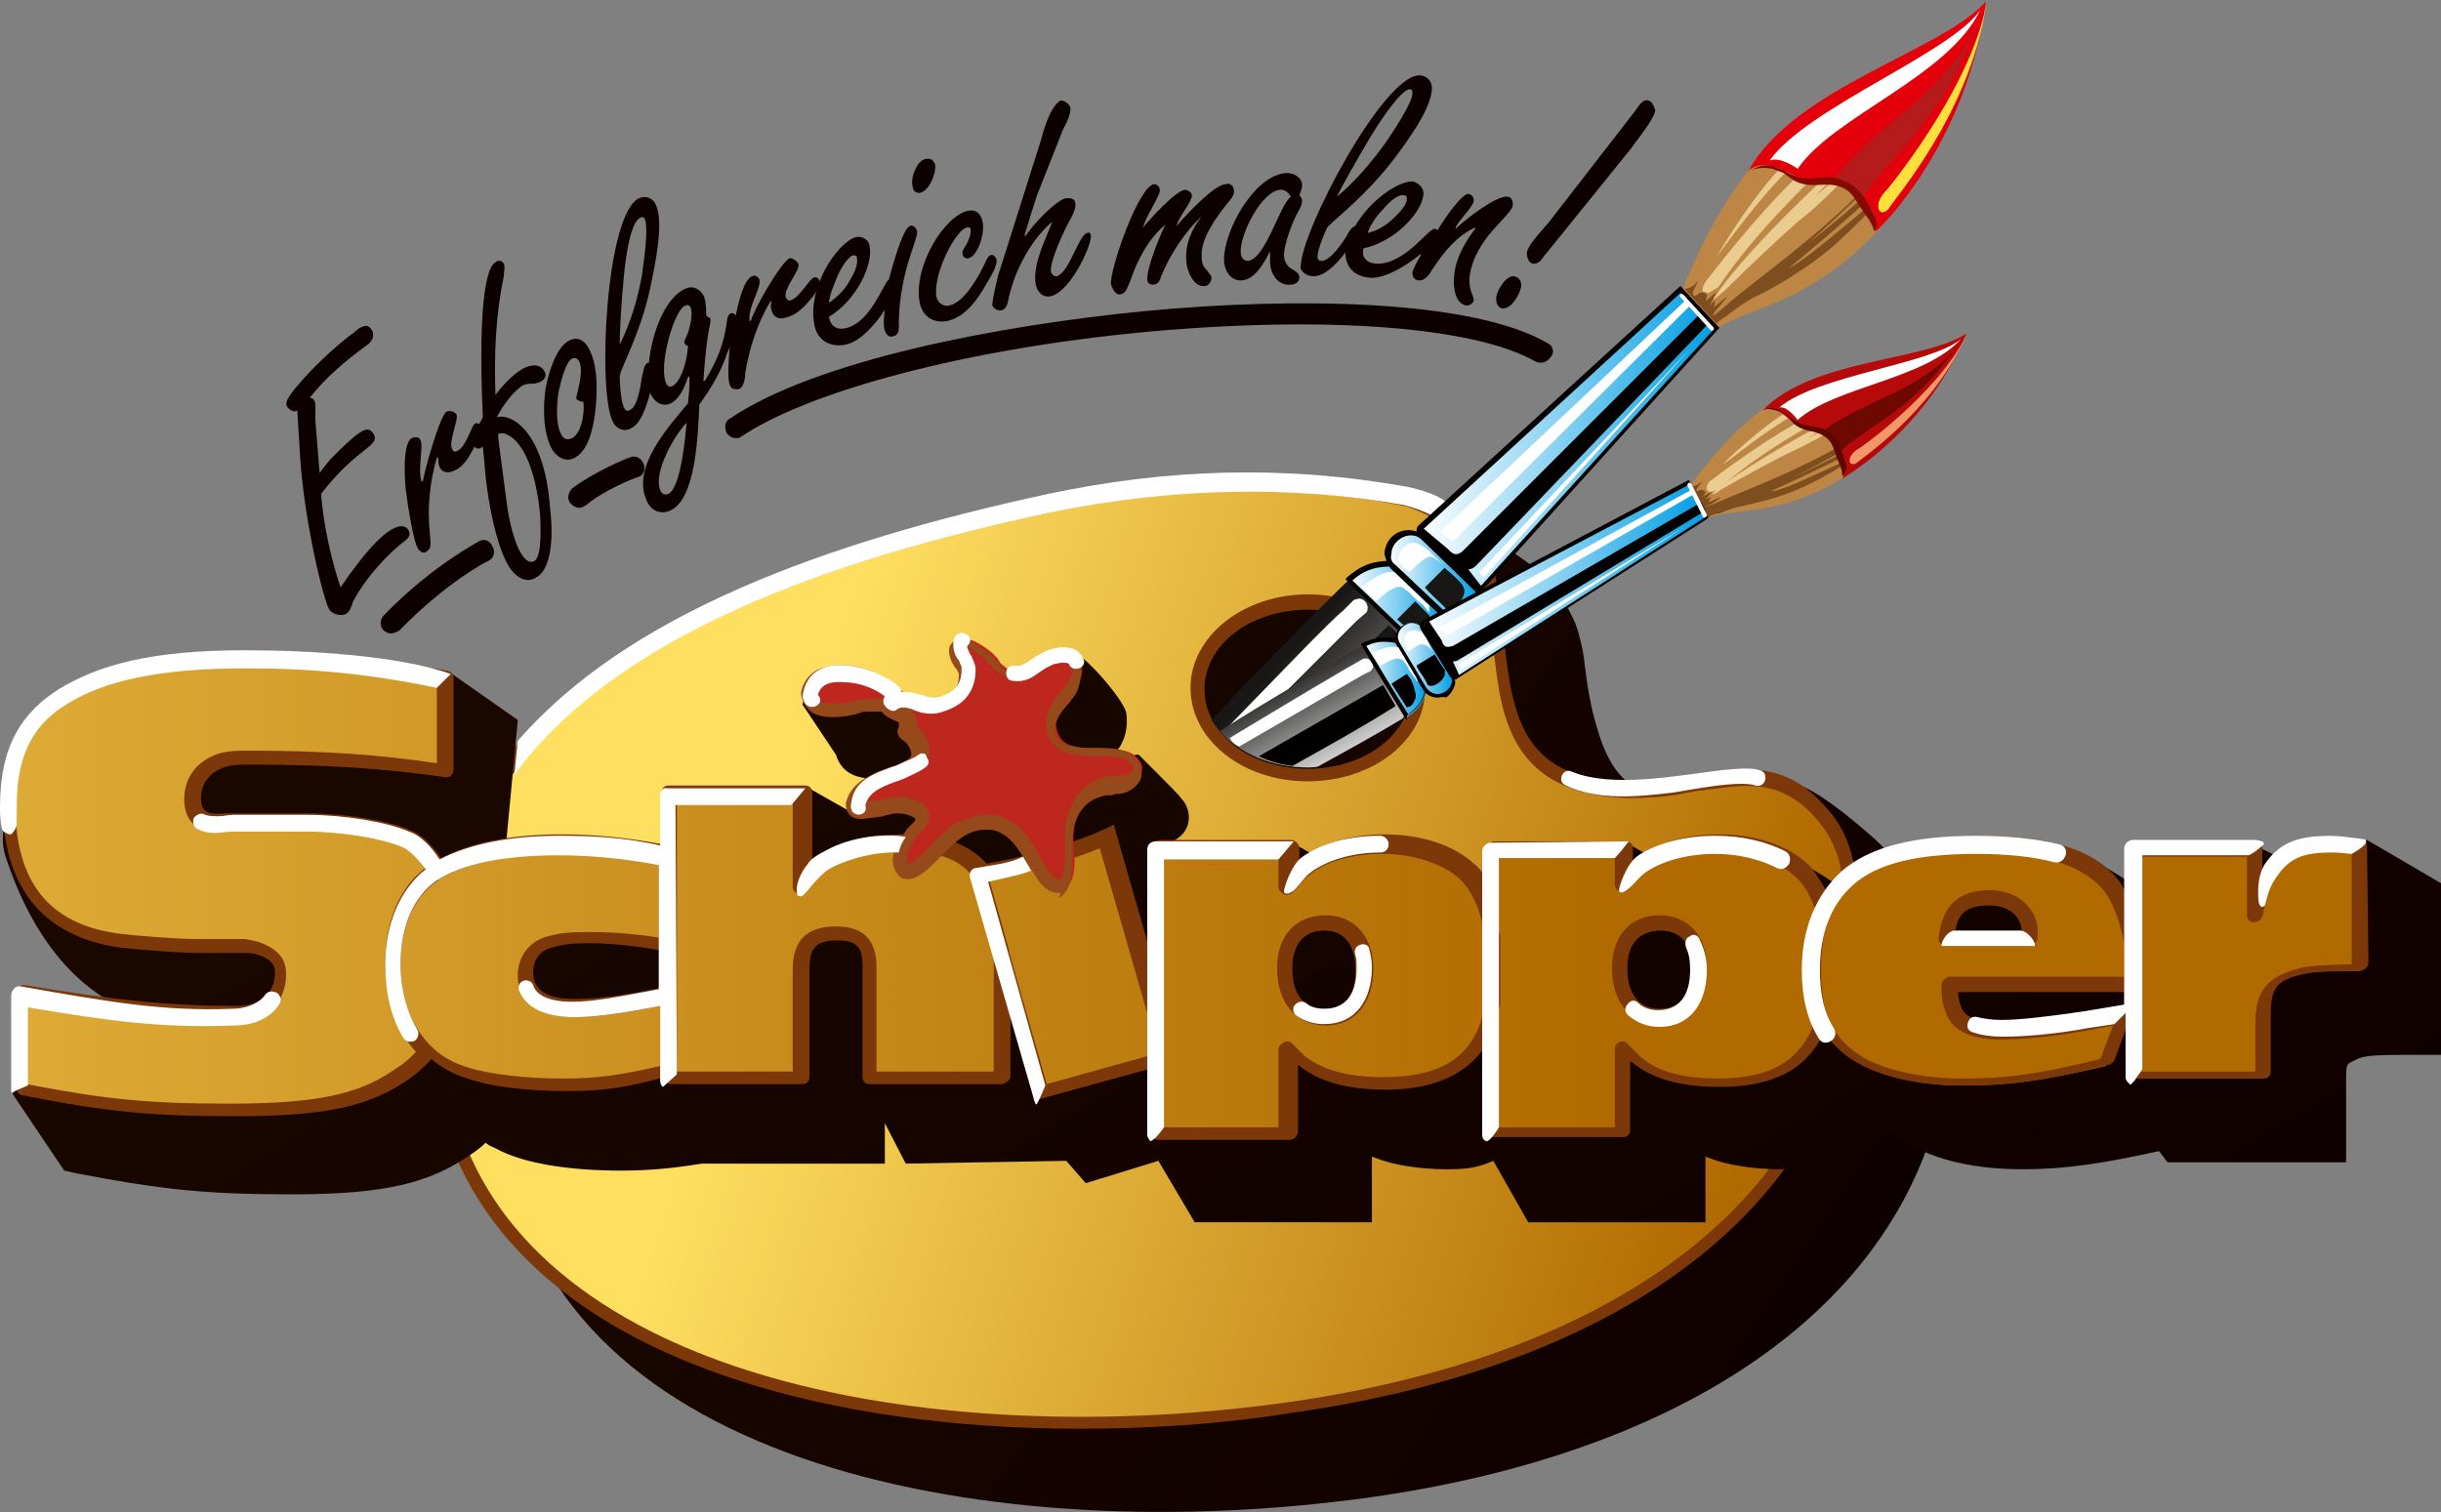 <?xml version="1.0" encoding="utf-8"?>
<!-- Generator: Adobe Illustrator 22.0.1, SVG Export Plug-In . SVG Version: 6.00 Build 0)  -->
<svg version="1.1" id="Ebene_2_1_" xmlns="http://www.w3.org/2000/svg" xmlns:xlink="http://www.w3.org/1999/xlink" x="0px" y="0px"
	 viewBox="0 0 174.9 108.4" style="enable-background:new 0 0 174.9 108.4;" xml:space="preserve">
<rect x="0" y="0" width="174.9" height="108.4" fill="#808080" stroke="none"/>
<style type="text/css">
	.st0{fill:url(#Palbg_1_);}
	.st1{fill:url(#Pal_1_);}
	.st2{fill:#7C3809;}
	.st3{fill:#FFFFFF;}
	.st4{fill:url(#Schipperbg_1_);}
	.st5{fill:url(#Schipper_1_);}
	.st6{fill:#BD271D;}
	.st7{fill:#96491B;}
	.st8{fill:url(#SVGID_1_);}
	.st9{fill:#181716;}
	.st10{fill:#8B8B8A;}
	.st11{fill:url(#SVGID_2_);}
	.st12{fill:#030000;}
	.st13{fill:#BE8644;}
	.st14{fill:#EACC90;}
	.st15{fill:#7F4E1E;}
	.st16{fill:#B60A0A;}
	.st17{fill:#6E0901;}
	.st18{fill:#F39768;}
	.st19{fill:#5E0800;}
	.st20{fill:#E3000B;}
	.st21{fill:#B51B1A;}
	.st22{fill:#FFDF3B;}
	.st23{fill:#840B03;}
	.st24{fill:url(#Pinsel29_1_);}
	.st25{fill:url(#Pinsel27_1_);}
	.st26{fill:url(#Pinsel21_1_);}
	.st27{fill:none;}
	.st28{fill:url(#Pinsel14_1_);}
	.st29{fill:url(#Pinsel12_1_);}
	.st30{fill:url(#Pinsel6_1_);}
	.st31{fill:#0C0000;}
</style>
<g id="Logo1">
	
		<linearGradient id="Palbg_1_" gradientUnits="userSpaceOnUse" x1="1445.569" y1="1587.254" x2="1523.155" y2="1534.921" gradientTransform="matrix(1 0 0 -1 -1397.297 1636.805)">
		<stop  offset="0" style="stop-color:#1B0800"/>
		<stop  offset="1" style="stop-color:#0F0000"/>
	</linearGradient>
	<path id="Palbg" class="st0" d="M113.4,46.6c-0.2-0.9-0.4-1.8-0.8-2.5c-0.8-1.7-2.1-3.1-3.6-4.1c-3.6-2.5-7-5.5-14.2-5.2
		c-2.5,0.1-5.1,2.5-7.4,3.5c-2.3,0.9-4.4,1.8-6.5,2.2c-27.2,5.8-48.6,16.6-44.5,42.4c3.5,22.2,34.8,28.2,61.9,24.4
		c25.2-3.6,41.5-16.3,41.5-35.1c-0.3-5-2.6-9.4-5.4-12c-4.6-4.1-7.6-5.7-9.4-3.1c-0.3,0.4-1.1,0.9-2.4,0.9c-1.3,0-3.5-1-4.5-1.2
		c-2-0.5-3-2.4-3.6-4.4C113.7,49.9,113.6,47.7,113.4,46.6z"/>
	
		<linearGradient id="Pal_1_" gradientUnits="userSpaceOnUse" x1="34.487" y1="57.432" x2="131.622" y2="27.292" gradientTransform="matrix(1 0 0 -1 0 111.4)">
		<stop  offset="0.217" style="stop-color:#FFDF60"/>
		<stop  offset="0.931" style="stop-color:#B16A00"/>
	</linearGradient>
	<path id="Pal" class="st1" d="M92.3,100.9c-27.2,3.9-57.3-2.4-60.7-23.5c-4-24.8,16.3-35.4,43.6-41.2c8.9-1.9,17.6-2,25.5-0.5
		c3.2,1.2,4.8,2.7,5.5,4.6c0.4,0.9,0.6,2,0.8,3.1s0.2,2.4,0.4,3.7c0.5,4.3,1.3,9.3,9.1,9.4c1.3,0,2.5-0.1,3.7-0.3
		c1.2-0.2,2.3-0.4,3.4-0.5c2.2-0.2,4.2,0,6.1,1.8c2.5,2.4,2.7,4.5,3,9.3C132.9,84.8,117.4,97.3,92.3,100.9z M93.7,55.5
		c4.4,0,7.9-2.8,7.9-6.2c0-3.4-3.5-6.2-7.9-6.2c-4.4,0-7.9,2.8-7.9,6.2C85.8,52.7,89.3,55.5,93.7,55.5z"/>
	<path id="PalR" class="st2" d="M77.3,102.4c-9,0-17.5-1.2-24.5-3.5c-12.6-4.1-20.2-11.6-21.7-21.5c-1.9-11.8,1.5-21.1,10.3-28.2
		c7.2-5.8,18.2-10.3,33.7-13.6c8.7-1.8,17.5-2,25.7-0.5h0.1c3.1,1.2,4.9,2.7,5.8,4.9c0.4,0.9,0.6,1.9,0.8,3.2
		c0.1,0.7,0.2,1.3,0.2,2.1c0.1,0.5,0.1,1.1,0.2,1.7c0.6,4.8,1.6,8.9,8.6,9c1.3,0,2.6-0.1,3.7-0.3c0.3-0.1,0.7-0.1,1-0.2
		c0.9-0.1,1.7-0.3,2.5-0.3c2-0.2,4.4-0.1,6.5,2c2.7,2.6,2.8,4.8,3.1,9.6c0.1,18-15.2,30.9-41,34.5l-0.1-0.5l0.1,0.5
		C87.3,102.1,82.2,102.4,77.3,102.4z M89.5,35.2c-4.7,0-9.5,0.5-14.2,1.5C60,40,49.1,44.3,42,50.1c-8.5,6.9-11.7,15.8-9.9,27.3
		c1.9,12,12.5,17.9,21.1,20.7c10.7,3.5,24.9,4.4,39.1,2.4c25.2-3.6,40.1-16.1,40.1-33.5c-0.3-4.7-0.5-6.6-2.8-8.9
		c-1.9-1.8-3.8-1.9-5.7-1.7c-0.8,0.1-1.6,0.2-2.4,0.3c-0.3,0.1-0.7,0.1-1,0.2c-1.1,0.2-2.4,0.3-3.8,0.3c-8.5-0.2-9.1-6-9.6-9.9
		c-0.1-0.6-0.1-1.1-0.2-1.7c-0.1-0.7-0.1-1.4-0.2-2c-0.2-1.3-0.4-2.2-0.7-3c-0.8-1.9-2.4-3.3-5.2-4.3C97,35.5,93.3,35.2,89.5,35.2z
		 M93.7,56c-4.7,0-8.4-3-8.4-6.7s3.8-6.7,8.4-6.7c4.7,0,8.4,3,8.4,6.7C102.2,53,98.4,56,93.7,56z M93.7,43.7c-4.1,0-7.4,2.5-7.4,5.7
		s3.3,5.7,7.4,5.7s7.4-2.5,7.4-5.7S97.8,43.7,93.7,43.7z"/>
	<path id="PalGloss" class="st3" d="M36.9,55.1c0-0.1,0.2-2,0.2-2c7.8-9,21.8-14.2,38-17.7c8.5-1.8,16.9-2.1,25.8-0.5
		c1.7,0.4,2.6,0.8,3.1,1.5c0.3,0.3,0.3,0.6,0.2,0.8c-0.2,0.3-0.3,0.6-0.6,0.4c-0.6-0.5-1.5-1-3-1.4c-7.8-1.4-16.4-1.3-25.2,0.5
		c-16.8,3.6-30.7,8.9-38,18.1c-0.2,0.3-0.4,0.5-0.5,0.7C36.8,55.4,36.9,55.2,36.9,55.1z"/>
	
		<linearGradient id="Schipperbg_1_" gradientUnits="userSpaceOnUse" x1="60.146" y1="-437.378" x2="113.316" y2="-529.471" gradientTransform="matrix(1 0 0 -1 0 -414.6)">
		<stop  offset="0" style="stop-color:#1B0800"/>
		<stop  offset="1" style="stop-color:#0F0000"/>
	</linearGradient>
	<path id="Schipperbg" class="st4" d="M67.9,52.9c0.1,0,0.1,0,0.2,0c0.3-0.1,0.6,0,0.9,0.1s0.4,0.2,0.6,0.2s0.4,0,0.7-0.2
		c0.5-0.2,0.8-0.6,0.8-1.2c0-0.1-0.1-0.2-0.2-0.3c-0.1-0.2-0.2-0.4-0.3-0.6c-0.1-0.3-0.2-0.6-0.1-0.9c0-0.6,0.5-1.3,1.2-1.4
		c0.5-0.1,0.9,0.1,1.2,0.2c0.6,0.3,1.2,0.7,1.5,1.1c0.2,0.2,0.3,0.3,0.4,0.5c0.1,0.1,0.2,0.2,0.3,0.3c0.1,0.1,0.2,0.1,0.3,0.2
		c0.1,0,0.2-0.6,0.4-1.2c0.2-0.6,0.4-1.3,0.5-1.4c0,0,0.1-0.3,0.2-0.6c0.1-0.3,0.3-0.7,0.5-0.8c0.5-0.2,3.5,3.2,3.7,4.2
		c0.1,0.7,0,1.4-0.2,1.9c-0.1,0.2-0.2,0.5-0.4,0.7c-0.1,0.2-0.3,0.4-0.4,0.6c-0.1,0.2-0.2,0.3-0.3,0.5c-0.1,0.1-0.2,0.2-0.2,0.4
		c-0.1,0.2-0.1,0.3-0.1,0.5c0.1,0,0.2-0.1,0.3-0.2c0.2-0.1,0.4-0.3,0.7-0.6c0.5-0.4,1.1-0.9,1.5-0.8c0,0,0.7,0.7,1.4,1.4
		c0.7,0.7,1.5,1.5,1.7,1.8c0.4,0.4,0.8,1.5,0.1,2.4c-0.5,0.6-1.2,0.8-1.7,0.9c-0.2,0-0.1,0.5-0.1,0.5c-0.1,0,1.3,0.8,1.3,0.8
		l0.9,3.1l7.4-4.6l5.4,3.1v0.6c0.4-0.2,0.7-0.5,1.1-0.9c0.4-0.4,0.8-0.8,1.3-1.2c0.9-0.8,1.8-1.4,2.8-1.1c1.3,0.5,2.4,1.2,3.4,1.9
		c1,0.7,1.8,1.4,2.6,1.9l7.5-4.2l5.3,3l0.1,0.6c0.4-0.2,0.8-0.5,1.3-0.8c0.5-0.4,1.1-0.7,1.7-1.1c1.2-0.7,2.4-1.1,3.3-0.7
		c1.6,0.8,4.2,2.4,5.8,4c0.3,0.3,0.5,0.5,0.7,0.8c0.7-0.7,1.4-1.2,2.3-1.7c1-0.5,2.8-1.7,4.8-2.6s4.2-1.6,5.9-1.2
		c1.2,0.3,2.4,1,3.7,1.8s2.5,1.8,3.6,2.6l6.8-4.4l5.4,2.7v0.3c0.2-0.1,0.4-0.4,0.5-0.8s0.2-0.8,0.3-1.2c0.2-0.8,0.6-1.6,1.4-1.6
		l5.3,3.1v12.3h-1.7h-0.6c-3,0-3.3,0.1-3.9,0.4c-0.2,0.1-0.4,0.2-0.4,0.2c-0.2,0.2-0.2,0.5-0.2,1.3v5.8h-12.8l-0.6-0.8
		c-4.1,0.9-6.7,1.3-9.8,1.3c-4,0-7.4-0.9-9.7-2.9c-1.8,1.9-4.4,2.9-7.7,2.9c-1.8,0-3.8-0.3-5-0.8l-0.3-0.1v4.7h-12.7l-2.5-4.4
		c-1.2,0.5-1.8,0.6-3.4,0.6c-1.8,0-3.8-0.3-5-0.8l-0.3-0.1v4.7H85.6L83,83.2l-5.2,1.6l-1.4-1.6l-11.5,0.2l-1.5-2.9v2.9H50.3
		c-1.9,0.3-3.6,0.5-5.8,0.5c-3.7,0-7-0.5-9-1.6c-0.2-0.1-0.5-0.2-0.7-0.4c-0.3,0.3-0.7,0.6-1,0.8c-3,2.1-6.2,2.9-12.9,2.9
		c-6,0-9.1-0.3-15.4-1.5l-0.9-0.2l-3.7-5.5l3.7-3.5l1.3,0.2c6.2,1.1,10.1,1.4,15.1,1.4c1.1,0,2.2-0.5,2.2-1.9c0-0.2,0-0.2-0.1-0.3
		s-0.3-0.3-0.8-0.5c-0.2-0.1-0.5-0.1-0.7-0.1s-0.5,0-0.8,0h-2.5c-1.3,0-4.2-0.2-5.9-0.4c-6-0.8-9.9-5.5-12-11.9
		c-0.7-2.2,0.5-3.9,2.3-5.3c0.9-0.7,1.9-1.3,2.8-1.9c1-0.5,1.9-1,2.6-1.5c3-1.8,7.3-2.8,13.6-2.8c1.2,0,2.2-0.2,3-0.4
		c0.8-0.2,1.5-0.6,2.2-0.9c1.4-0.6,2.8-1,5.2-0.5l5,3.5l-1.2,12.7c2.2-0.9,5.1-1.4,8.3-1.4c1.9,0,3.8,0.2,6.1,0.5l7.5-7l3.7,2.1
		c-0.1-0.2-0.2-0.4-0.1-0.5c0.2-0.9,1.2-0.7,2.2-0.4c0.5,0.1,1.1,0.3,1.5,0.4c0.5,0.1,0.9,0.2,1.1,0.1c0.5-0.2,0.8-0.3,1.2-0.4
		c0.3-0.1,0.5-0.2,0.7-0.3c0-0.1-0.1-0.2-0.2-0.2c-0.3-0.2-0.5-0.4-0.6-0.5c-0.3-0.3-0.3-0.7-0.2-1c-0.2-0.1-0.3-0.2-0.5-0.3
		c-0.2,0-0.5,0-0.8,0c-0.4,0-0.8,0-1,0.1c-0.7,0.2-1.7,0.4-2.6,0.3s-1.9-0.4-2.3-1.7l-2.4-3.6c0.2-1.1,1.5-0.9,2.8-0.6
		c0.7,0.2,1.4,0.5,2,0.7s1.2,0.4,1.5,0.4C65.3,51.1,66.8,51.8,67.9,52.9c-0.1,0.1-0.1,0.1-0.2,0L67.9,52.9z M67.8,52.8
		c0.1,0,0.1,0.1,0.2,0.1C67.9,52.9,67.8,52.8,67.8,52.8L67.8,52.8z"/>
	
		<linearGradient id="Schipper_1_" gradientUnits="userSpaceOnUse" x1="0.489" y1="-478.8" x2="169.058" y2="-478.8" gradientTransform="matrix(1 0 0 -1 0 -414.6)">
		<stop  offset="0" style="stop-color:#DDAB36"/>
		<stop  offset="0.682" style="stop-color:#B16A00"/>
	</linearGradient>
	<path id="Schipper" class="st5" d="M47.8,67.6c-2.1-0.3-4.1-0.5-5.7-0.5c-1.3,0-2,0.1-2.7,0.3c-1.1,0.2-1.8,1.2-1.8,2.3
		c0,1.6,1.3,2.5,3.5,2.5c1.7,0,4-0.3,6.7-0.8V67.6L47.8,67.6z M92,69.5c0,2.1,1.1,3.5,2.9,3.5s2.8-1.3,2.8-3.5c0-2-1.1-3.3-2.8-3.3
		C93.1,66.2,92,67.4,92,69.5z M116,69.5c0,2.1,1.1,3.5,2.9,3.5c1.8,0,2.8-1.3,2.8-3.5c0-2-1.1-3.3-2.8-3.3
		C117.1,66.2,116,67.4,116,69.5z M150.9,76.4c-4.7,1.1-7.1,1.4-10.3,1.4c-2.7,0-5.2-0.5-6.9-1.4c-1.5-0.8-2.6-1.8-3.2-3.2
		c-1,3.2-3.3,4.6-7.4,4.6c-2.7,0-4.6-0.6-5.9-1.7c-0.2-0.2-0.5-0.4-1-1v6.2h-9.4l0.1-9.3c-0.7,4-3.2,5.7-7.7,5.7
		c-2.7,0-4.6-0.5-5.9-1.6c-0.2-0.2-0.5-0.4-1-1v6.1h-9.4v-5.3l-8.2,2.4l-2.9-10.2v9.2h-9.4v-8c0-1.7-0.7-2.4-2.4-2.4
		c-1.8,0-2.6,0.8-2.6,2.6v7.8H48v-0.6c-2.5,0.8-4.8,1.1-7.5,1.1c-2.8,0-5.4-0.3-7-0.9c-1.1-0.4-2-0.9-2.8-1.6
		c-0.5,0.6-1.1,1.2-1.7,1.6c-2.7,1.9-5.6,2.7-12.3,2.7c-5.9,0-8.9-0.3-15.2-1.5v-6.8c6.3,1.1,10.2,1.4,15.4,1.4c1.4,0,3.3-0.7,3.3-3
		c0-0.6-0.2-1.3-1.6-1.8c-0.4-0.1-0.7-0.2-1-0.2c-0.2,0-0.5,0-0.8,0h-2.5c-1.3,0-4.1-0.2-5.7-0.4c-5.3-0.7-7.8-4.2-7.8-9.7
		c0-4.3,1.6-6.4,4-7.9c2.7-1.7,6.8-2.6,13.1-2.6c4.8,0,9.4,0.5,14.2,1.5v6.7c-4.5-0.7-8.3-1-14.1-1c-0.7,0-1.6,0-2.3,0.4
		c-1,0.4-1.7,1.4-1.7,2.5s0.5,1.5,1.1,1.6c0.3,0.1,0.6,0.1,1,0c0.3,0,0.6-0.1,0.9-0.1h4.9c2.6,0,5.6,0.5,7.1,1.2
		c0.8,0.3,1.6,1.2,2.2,2.3c2-1.2,5-1.8,8.8-1.8c2.2,0,5.1,0.3,7.8,0.8v-4.3h9.4v6.6c0.7-0.9,0.9-1.1,1.3-1.5
		c1.3-1.1,3.2-1.6,5.9-1.6c2.7,0,4.7,0.7,5.8,2.1c1.2-0.2,2.3-0.4,4.4-1c2.2-0.6,3.2-1,4.4-1.6l3.7,12.8V60.8h9.4v2.5l0.7-0.9
		c1.2-1.3,3.4-2.1,6-2.1c2.5,0,4.7,0.7,6,1.9c1,0.9,1.6,2.2,1.9,3.9v-5.4h9.4v2.5l0.7-0.9c1.2-1.3,3.4-2.1,6-2.1
		c2.5,0,4.7,0.7,6,1.9c0.8,0.8,1.3,1.8,1.7,3c0.4-1,1.1-1.9,1.9-2.6c1.8-1.6,4.7-2.3,9.2-2.3c5,0,8,0.9,9.6,3
		c0.7,0.9,1.3,2.5,1.5,4.2v-6.7h8.8v4.8c0.6-2.5,0.7-2.8,1.4-3.7c0.9-1.2,1.9-1.5,4.1-1.5c0.7,0,1.1,0,2,0.2v9.1
		c-3.1,0-3.7,0-4.5,0.3c-1.8,0.5-2.4,1.3-2.4,3.3v4.1h-9.4v-6.9h-13c0,0.8,0.1,1.3,0.2,1.8c0.3,1.1,1.5,1.6,3.3,1.6
		c1.6,0,3.8-0.2,5.9-0.6l3-0.5L150.9,76.4z M145.3,66.2c-0.3-1.1-1.4-1.8-2.8-1.8c-2,0-2.9,0.9-3.2,2.9h6.1
		C145.4,66.6,145.3,66.4,145.3,66.2z"/>
	<g id="SchipperR">
		<g>
			<path id="SchipperR4_8_" class="st2" d="M95,65.6c-2.2,0-3.5,1.5-3.5,3.8c0,2.5,1.4,4.1,3.5,4.1c2.1,0,3.4-1.6,3.4-4.1
				C98.4,67.1,97,65.6,95,65.6z M94.9,72.3c-1.5,0-2.3-1-2.3-2.9c0-1,0.3-2.7,2.3-2.7c1.4,0,2.2,1,2.2,2.7
				C97.2,71.3,96.4,72.3,94.9,72.3z"/>
			<path id="SchipperR3_8_" class="st2" d="M118.9,65.6c-2.1,0-3.4,1.5-3.4,3.8c0,2.4,1.3,4,3.4,4c2.1,0,3.4-1.5,3.4-4
				C122.3,67.1,121,65.6,118.9,65.6z M118.9,72.3c-1.5,0-2.3-1.1-2.3-2.9c0-1.7,0.8-2.7,2.4-2.7c1.4,0,2.3,1,2.3,2.7
				C121.2,71.3,120.4,72.3,118.9,72.3z"/>
			<path id="SchipperR2_8_" class="st2" d="M145.4,67.8c0.1,0,0.3-0.1,0.4-0.2c0.1-0.1,0.2-0.2,0.2-0.4c0-0.7,0-0.9-0.1-1.2l0,0
				c-0.4-1.3-1.7-2.2-3.3-2.2c-2.2,0-3.4,1-3.7,3.4c0,0.2,0,0.3,0.1,0.4c0.1,0.1,0.3,0.2,0.4,0.2H145.4L145.4,67.8z M142.5,64.9
				c1.2,0,2,0.5,2.3,1.4c0,0.1,0,0.2,0.1,0.4h-4.8C140.3,65.4,141,64.9,142.5,64.9z"/>
			<path id="SchipperR1_8_" class="st2" d="M169.6,60.6c0-0.3-0.2-0.5-0.5-0.5c-1-0.1-1.4-0.2-2.1-0.2c-2.3,0-3.5,0.5-4.5,1.8
				c-0.2,0.2-0.3,0.4-0.4,0.6v-1.4c0-0.3-0.2-0.5-0.5-0.5h-8.8c-0.3,0-0.5,0.2-0.5,0.5v3c-0.2-0.3-0.3-0.6-0.5-0.8
				c-1.7-2.2-4.9-3.2-10-3.2c-4.6,0-7.6,0.8-9.5,2.4c-0.6,0.5-1,1.1-1.4,1.7c-0.4-0.8-0.8-1.5-1.4-2.1c-1.4-1.3-3.7-2.1-6.3-2.1
				s-4.8,0.7-6.2,2v-1c0-0.3-0.2-0.5-0.5-0.5h-9.4c-0.3,0-0.5,0.2-0.5,0.5v2.3c-0.3-0.5-0.6-0.9-1-1.2c-1.4-1.3-3.7-2.1-6.4-2.1
				c-2.5,0-4.7,0.7-6.1,1.9v-0.9c0-0.3-0.3-0.6-0.6-0.6h-9.4c-0.3,0-0.6,0.3-0.6,0.6v7.7l-2.7-9.4l-0.6,0.3
				c-1.1,0.5-2.1,0.9-4.3,1.5c-2,0.6-3.1,0.8-4.2,1c-1.3-1.4-3.1-2.1-5.8-2.1c-2.9,0-4.8,0.5-6.3,1.7c-0.2,0.1-0.3,0.3-0.4,0.4v-5.1
				c0-0.3-0.2-0.5-0.5-0.5h-9.8c-0.3,0-0.5,0.2-0.5,0.5v3.7c-2.6-0.5-5-0.7-7.2-0.7c-3.6,0-6.5,0.6-8.6,1.7c-0.7-1-1.4-1.7-2.2-2
				c-1.6-0.7-4.7-1.2-7.3-1.2h-5.3c-0.2,0-0.4,0-0.6,0c-0.5,0-1.2,0.1-1.5-0.2c-0.2-0.2-0.3-0.5-0.3-0.9c0-0.9,0.5-1.7,1.4-2.1
				c0.6-0.3,1.4-0.3,2.1-0.3c5.9,0,9.7,0.3,14,0.9c0.2,0,0.3,0,0.4-0.1s0.2-0.3,0.2-0.4v-6.6c0-0.3-0.2-0.5-0.4-0.5
				c-4.9-1-9.4-1.5-14.3-1.5c-6,0-10.4,0.9-13.4,2.7c-2.9,1.8-4.2,4.4-4.2,8.3c0,6,2.9,9.5,8.3,10.3c1.7,0.2,4.5,0.4,5.8,0.4h2.5
				c0.4,0,0.6,0,0.8,0s0.5,0,0.8,0.1c1.3,0.4,1.3,1,1.3,1.3c0,2.3-2.3,2.4-2.7,2.4c-4.8,0-8.7-0.4-15.2-1.5c-0.2,0-0.3,0-0.4,0.1
				S1.2,71,1.2,71.1V78c0,0.3,0.2,0.5,0.4,0.5c6.1,1.2,9.2,1.5,15.3,1.5c6.5,0,9.7-0.7,12.6-2.8c0.5-0.4,1-0.8,1.4-1.3
				c0.7,0.6,1.6,1.1,2.6,1.4c1.7,0.6,4.3,0.9,7.2,0.9c2.6,0,4.4-0.3,6.9-1l0,0c0,0.3,0.2,0.5,0.5,0.5h9.4c0.3,0,0.5-0.2,0.5-0.5
				v-7.8c0-1.5,0.5-2,2-2c1.4,0,1.8,0.5,1.8,1.8v8c0,0.3,0.2,0.5,0.5,0.5h9.5c0.1,0,0.3-0.1,0.4-0.2c0.1-0.1,0.2-0.2,0.2-0.4v-5.2
				l2,6.9l8-2.2v4.5c0,0.3,0.3,0.6,0.6,0.6h9.4c0.3,0,0.6-0.3,0.6-0.6v-4.8l0,0c1.4,1.2,3.5,1.8,6.3,1.8c3.4,0,5.8-1.1,7.1-3.1v6
				c0,0.3,0.2,0.5,0.5,0.5h9.4c0.3,0,0.5-0.2,0.5-0.5v-4.9l0,0h0.1c1.4,1.2,3.5,1.8,6.3,1.8c3.8,0,6.2-1.2,7.5-3.9
				c0.7,1,1.6,1.8,2.8,2.4c1.8,0.9,4.3,1.4,7.2,1.4c3.3,0,5.7-0.3,10.4-1.5c0.2,0,0.3-0.2,0.4-0.3l0.8-2.2v3c0,0.3,0.2,0.5,0.5,0.5
				h9.4c0.3,0,0.5-0.2,0.5-0.5v-4.1c0-1.8,0.4-2.4,2-2.8c0.8-0.2,1.3-0.3,4.4-0.3c0.1,0,0.3-0.1,0.4-0.2s0.2-0.2,0.2-0.4L169.6,60.6
				z M28.5,76.5c-2.4,1.7-5,2.6-12,2.6c-5.9,0-8.9-0.3-14.6-1.4v-5.8c6.2,1.1,10,1.4,14.8,1.4c1.9,0,3.8-1.1,3.8-3.5
				c0-1.1-0.6-1.8-2-2.3c-0.4-0.1-0.8-0.2-1.1-0.2c-0.2,0-0.5,0-0.9,0H14c-1.2,0-4-0.2-5.6-0.4c-4.9-0.7-7.3-3.7-7.3-9.2
				c0-3.6,1.1-5.8,3.7-7.4c2.8-1.7,7-2.5,12.8-2.5c4.7,0,9,0.4,13.7,1.4v5.5c-4.1-0.6-7.9-0.9-13.6-0.9c-0.7,0-1.7,0-2.5,0.4
				c-1.3,0.6-2,1.7-2,3.1c0,0.7,0.2,1.3,0.6,1.7c0.7,0.6,1.7,0.5,2.4,0.5c0.2,0,0.4,0,0.5,0h5.2c2.5,0,5.4,0.5,6.9,1.1
				c0.6,0.2,1.1,0.8,1.7,1.6c-1.8,1.3-2.9,3.8-2.9,6.8c0,2.7,0.8,4.8,2.2,6.4C29.4,75.8,29,76.2,28.5,76.5z M40.4,77.3
				c-2.8,0-5.3-0.3-6.9-0.8c-1-0.3-1.9-0.8-2.6-1.5l0,0l0,0c-1.4-1.4-2.2-3.4-2.2-5.9c0-2.7,1-4.9,2.7-6l0.1-0.1l0,0l0,0
				c1.9-1.1,4.9-1.8,8.5-1.8c2.2,0,4.6,0.2,7.2,0.7v5.3c-1.9-0.3-3.5-0.4-5.1-0.4c-1.4,0-2.1,0.1-2.8,0.3c-1.3,0.3-2.2,1.4-2.2,2.8
				c0,1.9,1.5,3,4,3c1.8,0,3.7-0.3,6.2-0.8v4.3C44.7,77,43,77.3,40.4,77.3z M41.1,71.6c-1.3,0-2.9-0.3-2.9-1.9
				c0-0.9,0.5-1.6,1.4-1.8c0.7-0.2,1.3-0.3,2.6-0.3c1.6,0,3.3,0.2,5.1,0.5v2.7C44.4,71.4,42.7,71.6,41.1,71.6z M71.2,76.8h-8.4v-7.5
				c0-2-1-2.9-2.9-2.9c-2.1,0-3.1,1-3.1,3.1v7.3h-8.3V61.2v-0.4l0,0v-3.3h8.3v6.1c0,0.2,0.2,0.4,0.4,0.5c0.2,0.1,0.5,0,0.6-0.2
				c0.6-0.9,0.8-1,1.2-1.4c1.2-1,3-1.5,5.6-1.5c2.4,0,4,0.5,5,1.7l1.6,5.6V76.8z M75,77.7l-2.7-9.5l0,0c0-0.1,0-0.1,0-0.1l-1.4-5
				c1.1-0.2,2.1-0.4,4-1c1.9-0.5,2.9-0.9,3.9-1.3l3.4,11.8v3.1L75,77.7z M99.1,77.2c-2.5,0-4.3-0.5-5.6-1.5l0,0
				c-0.2-0.2-0.4-0.4-0.9-0.9c-0.2-0.2-0.4-0.2-0.6-0.1c-0.2,0.1-0.4,0.3-0.4,0.5v5.6h-8.3V61.6h8.3v1.9c0,0.3,0.2,0.5,0.4,0.6
				c0.2,0.1,0.5,0,0.7-0.2l0.7-0.8c1.1-1.2,3.2-1.9,5.6-1.9c2.3,0,4.4,0.7,5.6,1.8c1,1,1.6,2.5,1.8,4.4c0,0,0,0.5,0,1.1v3.6
				C105.7,75.6,103.5,77.2,99.1,77.2z M123.1,77.3c-2.5,0-4.4-0.5-5.6-1.6l0,0c-0.2-0.2-0.4-0.4-0.9-0.9c-0.2-0.2-0.4-0.2-0.6-0.1
				c-0.2,0.1-0.3,0.3-0.3,0.5v5.6h-8.3v-8.4c0-0.2,0.1-0.3,0.1-0.5v-0.1c0-0.8,0-4.6,0-4.6c0-0.2-0.1-0.4-0.1-0.5v-5.2h8.3v1.9
				c0,0.2,0.1,0.4,0.4,0.5c0.2,0.1,0.5,0,0.6-0.2l0.7-0.8c1.1-1.2,3.2-1.9,5.6-1.9c2.3,0,4.4,0.7,5.6,1.8c0.7,0.6,1.2,1.5,1.5,2.6
				c-0.1,0.3-0.2,0.7-0.3,1c-0.3,0.9-0.5,1.9-0.5,3c0,1.5,0.2,2.8,0.7,3.9C129,76,126.9,77.3,123.1,77.3z M150.5,75.9
				c-4.5,1.1-6.7,1.4-9.9,1.4c-2.6,0-5.1-0.5-6.7-1.3c-1.4-0.7-2.3-1.7-2.9-2.9V73c-0.6-1.4-0.7-4.4-0.2-6.4
				c0.1-0.2,0.1-0.3,0.1-0.5c0-0.1,0.1-0.2,0.1-0.2c0.4-1,1-1.9,1.8-2.6c1.7-1.5,4.6-2.2,8.8-2.2c4.8,0,7.7,0.9,9.2,2.8
				c0.6,0.8,1.1,2.2,1.4,3.7v1.5c0,0.3,0,0.6,0,0.9h-12.5c-0.1,0-0.3,0.1-0.4,0.2s-0.2,0.3-0.2,0.4c0,0.9,0.1,1.4,0.3,1.9
				c0.4,1.3,1.7,2,3.9,2c1.6,0,3.8-0.2,6-0.6l2.1-0.4L150.5,75.9z M152.2,72.2l-3.1,0.5c-2.1,0.3-4.3,0.6-5.8,0.6
				c-2.4,0-2.7-0.9-2.8-1.2s-0.2-0.6-0.2-1h11.9L152.2,72.2L152.2,72.2z M164.4,69.5c-2,0.6-2.8,1.6-2.8,3.8v3.5h-8.3V69v-0.1
				c0-0.6,0-1.1,0-1.4c0,0,0,0,0-0.1l0,0v-6h7.7v4.2c0,0.3,0.2,0.5,0.5,0.5s0.5-0.2,0.6-0.4c0.5-2.4,0.7-2.6,1.3-3.5
				c0.8-1,1.7-1.3,3.6-1.3c0.5,0,0.9,0,1.5,0.1v8.1C166,69.2,165.3,69.2,164.4,69.5z"/>
		</g>
	</g>
	<path id="Fleck" class="st6" d="M68.9,59.5c-0.4,0.2-0.7,0.5-1,0.8s-0.7,0.7-1,1c-0.6,0.6-1.6,1.6-2,0.8c-0.4-0.8,0.1-1.6,0.6-2.3
		c0.1-0.1,0.2-0.2,0.3-0.3l0.3-0.3c0.2-0.2,0.3-0.4,0.4-0.7c0-0.2-0.1-0.3-0.2-0.4c-0.1,0-0.1-0.1-0.2-0.1l-0.2-0.1
		c-0.4-0.2-0.7-0.2-1.1-0.2c-0.4,0-0.7,0.1-1.1,0.2L63,58c-0.2,0-0.5,0.1-0.7,0.1c-0.4,0-0.8-0.1-0.7-0.6c0.2-1.1,1.1-1.5,2.1-1.9
		c0.4-0.2,0.8-0.3,1.2-0.4s0.7-0.3,1.1-0.6c0.6-0.4,0.4-1.5-0.3-2c-0.4-0.3-0.4-0.4-0.4-0.5c0.1-0.1,0.1-0.2,0.1-0.2
		c0-0.1,0-0.3-0.1-0.5c0-0.1-0.1-0.1-0.2-0.2c-0.1-0.1-0.3-0.2-0.4-0.3c-0.3-0.2-0.6-0.4-0.7-0.6C63.9,50,64,50,64.2,50
		s0.4,0.1,0.6,0.1c0.4,0,0.8,0.1,1,0.2c0.3,0.1,0.5,0.2,0.7,0.2c0.4,0.1,0.8,0.1,1.6-0.2c1-0.4,1.5-1.2,1.5-2.3c0-0.2,0-0.3-0.1-0.5
		c-0.1-0.1-0.1-0.3-0.2-0.4c-0.2-0.3-0.3-0.5-0.3-0.9c0-0.5,0.5-0.4,0.9-0.2c0.4,0.2,1,0.6,1.3,0.9c0.2,0.2,0.3,0.3,0.4,0.5
		c0.1,0.2,0.3,0.3,0.4,0.4c0.3,0.2,0.6,0.4,1,0.5c0.6,0.1,1-0.1,1.3-0.4l0.6-0.4c0.2-0.1,0.4-0.3,0.7-0.4c0.7-0.3,1.7-0.3,1.9,0.5
		c0.1,0.5,0,0.9-0.2,1.3c-0.1,0.2-0.2,0.4-0.3,0.5c-0.1,0.2-0.3,0.3-0.4,0.5c-0.5,0.7-1.1,1.4-0.9,2.3c0.2,1,0.9,1.3,1.8,1.4
		c0.9,0.1,2,0,3,0.2c0.8,0.1,1.7,1,1.2,1.7c-0.3,0.4-0.7,0.5-1.1,0.6c-0.2,0-0.4,0-0.6,0.1c-0.2,0-0.4,0.1-0.7,0.1
		c-1.7,0.5-2.4,2.1-2.4,4c0,0.5,0,0.9,0.1,1.2c0,0.4,0,0.8-0.1,1.2c-0.1,0.4-0.2,0.7-0.6,0.9c-0.5,0.2-1-0.3-1.3-0.7
		c-0.6-0.8-0.9-1.6-1.4-2.3c-0.5-0.7-1-1.2-2-1.5C70.4,58.8,69.7,59,68.9,59.5z"/>
	<path id="Drop" class="st6" d="M64.1,50.4c-0.2,0.1-0.4,0.1-0.7,0.1c-0.3,0-0.6,0-1,0.1c-0.3,0-0.7,0.1-0.9,0.1
		c-1.3,0.3-3.4,0.6-3.6-0.9c0.5-2.5,4.8-1.7,6.4,0.2C64.4,50.2,64.3,50.3,64.1,50.4z"/>
	<path id="FleckR" class="st7" d="M75.8,64c-0.4,0-0.9-0.2-1.4-0.9c-0.3-0.5-0.6-0.9-0.9-1.4c-0.2-0.3-0.4-0.6-0.6-0.9
		c-0.5-0.7-1-1.1-1.7-1.3c-0.8-0.1-1.4,0-2.1,0.4l0,0c-0.3,0.2-0.6,0.4-1,0.8c-0.2,0.2-0.4,0.4-0.7,0.7c-0.1,0.1-0.2,0.2-0.4,0.4
		c-0.7,0.7-1.4,1.3-2.1,1.2c-0.3,0-0.5-0.2-0.7-0.5c-0.6-1.1,0.1-2.1,0.6-2.8c0.1-0.2,0.2-0.3,0.3-0.4l0.3-0.3
		c0.1-0.1,0.2-0.2,0.2-0.3l-0.1-0.1l-0.2-0.1c-0.3-0.1-0.5-0.2-0.9-0.2c-0.2,0-0.5,0-0.7,0.1c-0.1,0-0.2,0-0.4,0.1l-0.7,0.1
		c-0.3,0-0.6,0.1-0.8,0.1c-0.5,0-0.8-0.1-1-0.4c-0.1-0.1-0.2-0.4-0.2-0.7c0.3-1.4,1.5-1.9,2.3-2.3c0.3-0.1,0.6-0.2,0.8-0.3
		c0.1,0,0.2-0.1,0.4-0.1c0.3-0.1,0.6-0.3,1-0.5c0.1-0.1,0.2-0.2,0.2-0.3c0-0.3-0.2-0.7-0.4-0.9c-0.3-0.2-0.8-0.5-0.5-1.1
		c0-0.1,0-0.1,0-0.1s0-0.1,0-0.2l0,0c-0.1-0.1-0.2-0.1-0.4-0.2l0,0c-0.4-0.2-0.8-0.4-0.9-0.8s-0.1-0.6,0.1-0.7
		c0.1-0.1,0.3-0.3,0.7-0.2c0.1,0,0.2,0,0.3,0.1c0.1,0,0.2,0.1,0.3,0.1c0.4,0,0.8,0.1,1.1,0.2c0.1,0,0.3,0.1,0.4,0.1
		c0.1,0,0.2,0.1,0.3,0.1c0.3,0.1,0.5,0.1,1.2-0.2c0.8-0.4,1.2-1,1.2-1.9c0-0.1,0-0.2-0.1-0.3c0-0.1-0.1-0.2-0.2-0.3
		c-0.2-0.3-0.4-0.7-0.4-1.2c0-0.4,0.3-0.6,0.4-0.7c0.3-0.2,0.7-0.1,1.2,0.1c0.5,0.3,1.1,0.7,1.4,1c0.1,0.1,0.3,0.3,0.4,0.4l0.1,0.1
		c0.1,0.1,0.2,0.3,0.3,0.4c0.2,0.2,0.4,0.3,0.7,0.3c0.4,0,0.7-0.1,1-0.3l0.6-0.4c0.2-0.1,0.5-0.3,0.8-0.4c0.5-0.2,1.3-0.3,1.9,0
		c0.3,0.2,0.5,0.5,0.6,0.8c0.1,0.5,0,1-0.2,1.6c-0.1,0.2-0.2,0.4-0.4,0.6c-0.1,0.2-0.3,0.4-0.4,0.5c-0.5,0.6-0.9,1.2-0.8,1.9
		c0.1,0.6,0.5,0.9,1.4,1c0.4,0.1,0.9,0.1,1.4,0.1s1.1,0,1.7,0.1c0.7,0.1,1.4,0.6,1.6,1.3c0.2,0.4,0.1,0.9-0.2,1.2
		c-0.4,0.5-1,0.7-1.4,0.7c-0.1,0-0.3,0-0.4,0.1h-0.2c-0.2,0-0.4,0-0.6,0.1c-1.9,0.5-2.1,2.6-2.1,3.5c0,0.3,0,0.6,0,0.9
		c0,0.1,0,0.2,0,0.3c0,0.4,0,0.8-0.1,1.3c-0.1,0.4-0.3,1-0.9,1.3C76.1,64,76,64,75.8,64z M70.7,58.4c0.3,0,0.5,0,0.8,0.1h0.1
		c1.2,0.4,1.8,1.1,2.2,1.7c0.2,0.3,0.4,0.6,0.6,1s0.5,0.9,0.8,1.3c0.2,0.2,0.5,0.6,0.7,0.5s0.3-0.2,0.3-0.6c0.1-0.4,0.1-0.8,0.1-1.1
		c0-0.1,0-0.2,0-0.3c0-0.3,0-0.6,0-0.9c0-2.3,1-3.9,2.8-4.4c0.3-0.1,0.5-0.1,0.7-0.1H80c0.1,0,0.3,0,0.4,0c0.3,0,0.6-0.1,0.8-0.4
		c0,0,0.1-0.1,0-0.2c-0.1-0.3-0.5-0.6-0.9-0.7c-0.5-0.1-1-0.1-1.6-0.1c-0.5,0-1,0-1.5-0.1c-0.8-0.1-1.9-0.4-2.2-1.8
		c-0.2-1.1,0.4-2,1-2.7c0.1-0.2,0.3-0.3,0.4-0.5c0.1-0.2,0.2-0.3,0.3-0.5c0.2-0.3,0.2-0.6,0.1-1c0-0.1-0.1-0.1-0.1-0.2
		c-0.2-0.1-0.7-0.1-1.1,0.1c-0.2,0.1-0.4,0.2-0.6,0.3l-0.6,0.4c-0.4,0.3-0.9,0.6-1.7,0.5c-0.6-0.1-1-0.4-1.3-0.6
		c-0.2-0.1-0.3-0.3-0.4-0.5l-0.1,0.1c-0.1-0.1-0.2-0.3-0.3-0.4c-0.2-0.3-0.7-0.6-1.1-0.8c-0.1,0-0.2-0.1-0.2-0.1
		c0,0.2,0.1,0.3,0.2,0.5c0.1,0.1,0.2,0.3,0.2,0.5c0.1,0.2,0.1,0.4,0.1,0.7c0,1.3-0.6,2.2-1.8,2.7c-0.9,0.4-1.4,0.4-1.9,0.2
		c-0.1,0-0.2-0.1-0.3-0.1s-0.2-0.1-0.3-0.1s-0.2-0.1-0.4-0.1l0.1,0.1c0.2,0.1,0.3,0.3,0.4,0.5c0.1,0.3,0.1,0.5,0.1,0.7v0.1l0.1,0.1
		c0.5,0.4,0.8,1,0.8,1.6c0,0.5-0.2,0.9-0.6,1.1c-0.5,0.3-0.9,0.5-1.2,0.6c-0.1,0-0.3,0.1-0.4,0.1c-0.2,0.1-0.5,0.2-0.8,0.3
		c-0.9,0.4-1.6,0.7-1.8,1.5c0,0,0.1,0,0.2,0c0.2,0,0.4,0,0.6,0l0.7-0.1c0.1,0,0.2,0,0.3-0.1c0.3,0,0.6-0.1,0.8-0.1
		c0.5,0,0.9,0.1,1.3,0.3l0.2,0.1c0.1,0.1,0.2,0.1,0.3,0.2c0.3,0.3,0.4,0.6,0.4,0.8c0,0.5-0.3,0.8-0.5,1l-0.3,0.3
		c-0.1,0.1-0.2,0.2-0.2,0.3c-0.5,0.7-0.8,1.2-0.5,1.8l0,0c0.1,0,0.4-0.1,1.2-0.9c0.1-0.1,0.2-0.2,0.4-0.4c0.2-0.2,0.4-0.5,0.7-0.7
		c0.4-0.4,0.8-0.7,1.1-0.9C69.4,58.6,70,58.4,70.7,58.4z M64.8,51.6L64.8,51.6L64.8,51.6z"/>
	<path id="DropR" class="st7" d="M59.7,51.4c-0.6,0-1.2-0.1-1.6-0.4s-0.6-0.7-0.7-1.2v-0.1v-0.1c0.2-0.9,0.8-1.6,1.8-1.8
		c1.7-0.5,4.2,0.4,5.5,1.8v0.1v0.1c0.1,0.2,0.1,0.4,0,0.6c-0.1,0.1-0.2,0.3-0.5,0.4l0,0c-0.2,0.1-0.5,0.1-0.9,0.2
		c-0.2,0-0.4,0-0.5,0s-0.3,0-0.4,0c-0.3,0-0.6,0-0.8,0.1C61,51.3,60.3,51.4,59.7,51.4z M58.4,49.8c0,0.2,0.1,0.3,0.3,0.4
		c0.4,0.3,1.5,0.3,2.7,0c0.3-0.1,0.7-0.1,1-0.1c0.2,0,0.3,0,0.5,0s0.4,0,0.5,0s0.2,0,0.3,0c-1.1-1-3-1.5-4.2-1.2
		C58.9,48.9,58.5,49.3,58.4,49.8z"/>
	<g id="Pinsel">
		
			<linearGradient id="SVGID_1_" gradientUnits="userSpaceOnUse" x1="105.605" y1="-474.295" x2="92.114" y2="-461.715" gradientTransform="matrix(1 0 0 -1 0 -414.6)">
			<stop  offset="0" style="stop-color:#FFFFFF"/>
			<stop  offset="1" style="stop-color:#181716"/>
		</linearGradient>
		<path class="st8" d="M93.7,55c0.3,0,0.5,0,0.8-0.1c2.7-2.5,5.3-5.1,7.9-7.8l-5.8-5.5c-3.4,3.3-6.6,6.6-9.8,10
			C88.1,53.6,90.7,55,93.7,55z"/>
		<path class="st3" d="M88.4,53.3l8.8-8.8l0.7-0.6c0.1-0.1,0.1-0.4,0.1-0.4l-0.1-0.3L97.7,43c0,0-0.2-0.1-0.3-0.1S97,43,97,43
			l-0.8,0.8c-0.8,0.6-4.8,4.8-8.6,8.7C87.8,52.8,88.1,53.1,88.4,53.3z"/>
		<path class="st9" d="M92.7,54.9c2.7-2.6,5.4-5.2,8.5-8.5l-1.7-1.6l-9.4,9.4C90.9,54.6,91.8,54.8,92.7,54.9z"/>
		<path class="st10" d="M93.7,55c0.1,0,0.1,0,0.1,0l5.9-3.4l0.2-0.2l0.2-0.2L93.2,55C93.5,55,93.6,55,93.7,55z"/>
		
			<linearGradient id="SVGID_2_" gradientUnits="userSpaceOnUse" x1="96.347" y1="-470.689" x2="91.989" y2="-462.724" gradientTransform="matrix(1 0 0 -1 0 -414.6)">
			<stop  offset="0" style="stop-color:#FFFFFF"/>
			<stop  offset="1" style="stop-color:#181716"/>
		</linearGradient>
		<path class="st11" d="M93.7,55c0.3,0,0.6,0,0.8-0.1c2-1.1,4-2.2,6-3.4c0.1-0.1,0.1-0.2,0.1-0.3l-3-4.9c-3.5,2-6.9,4-10.2,6.1
			C88.8,54,91.1,55,93.7,55z"/>
		<path class="st3" d="M88.8,53.5l8.8-5.1l0.6-0.3c0,0,0.1-0.1,0.2-0.3c0-0.2-0.2-0.5-0.4-0.6c-0.1,0-0.3,0-0.3,0
			c-1.1,0.6-5.8,3.4-9.6,5.7C88.3,53.2,88.5,53.4,88.8,53.5z"/>
		<path class="st12" d="M92.6,54.9c2.3-1.3,4.7-2.6,7.4-4.3l-0.9-1.5l-8.9,5.1C91,54.6,91.8,54.8,92.6,54.9z"/>
		<g id="GruenB">
			<g id="GruenH">
				<path id="GruenH5" class="st13" d="M141,23.8c-5.6,4.7-11.3-0.7-19.8,10.9l1.3,2.4C124.5,36,133,38.5,141,23.8z"/>
				<path id="GruenH4" class="st14" d="M139.5,25.3c-6.1,3.1-8.8,3-17,9.2l-0.2,0.3v0.3l0.2,0.2l0.6-0.2
					C127.6,31,133.6,28.6,139.5,25.3z"/>
				<path id="GruenH3" class="st14" d="M136.8,27.3c0,0-4.8,2.3-8.2,4.2c-3.3,1.9-5.2,3.2-5.7,3.7c-0.6,0.5,0.2,0.1,0.4-0.1
					c0,0,2.4-1.4,4.8-2.6c1.8-0.8,4.1-2.2,5.7-3.2c-0.9,0.3-3.5,1.8-4.3,2.1L136.8,27.3z"/>
				<path id="GruenH2" class="st15" d="M139.2,26.4c0,0-3.3,3.1-6.9,5.3c-3.6,2.1-7.4,3.5-9,4.2s-1,0.3-0.8,0.3c0,0,0.7-0.4,0.8-0.6
					c0,0-0.6,0.3-0.9,0.4l0.2-0.4l-0.4,0.2l0.5-0.6l-0.7,0.4c0,0,0.2-0.2,0.2-0.3c0-0.1-0.2-0.2-0.3-0.2s-0.2,0.1-0.3,0.1
					s0-0.2,0-0.2l0.4-0.5c0,0-0.3,0.2-0.5,0.3c-0.2,0.1-0.3,0-0.3,0s0.8,1.7,1.2,2.3c0.2-0.2,0.6-0.3,0.8-0.3
					c0.3-0.1,0.6-0.3,1.5-0.5s2.2-0.5,3.3-0.9s2.1-0.9,3.3-1.6s2.7-1.6,2.7-1.6s-3.2,1.5-5,2.3s-2.1,0.7-2.1,0.7s5.1-2.3,7.9-3.9
					c2.7-1.6,2.9-2.6,2.9-2.6s-1.6,1.5-4,2.9c-2.4,1.3-5.4,2.7-5.4,2.7s5.3-2.6,7.7-4.6C138.5,27.6,139.2,26.4,139.2,26.4z"/>
				<path id="GruenH1" class="st14" d="M133,27.6c0,0-2.3,0.9-4.4,2.1c-2.2,1.2-4.5,3.2-5.2,3.6c0,0,2.7-2.7,5-4
					C130.8,28.1,133,27.6,133,27.6z"/>
			</g>
			<g id="Gruen">
				<path id="Gruen5" class="st16" d="M140.9,23.9c-3,2-11,1.8-14.6,5.5l0,0c1.4-0.5,2,1.3,3.5,1.5c1.3,0.2,2.8,2,2.2,3.4
					C132.8,33.8,138.1,30.6,140.9,23.9z"/>
				<path id="Gruen4" class="st3" d="M140.5,24.3c-2.1,1.8-10.3,2.6-13,4.9c0.6-0.1,1.3,0.9,1.3,0.9
					C131.5,27.7,137.9,27.2,140.5,24.3z"/>
				<path id="Gruen3" class="st17" d="M140,25.1c-2.7,3.1-6.8,3.7-9.5,5.9c0.6-0.1,1.4,1.3,1.4,1.3C134.2,30.3,137,29.4,140,25.1z"
					/>
				<path id="Gruen2" class="st18" d="M133,33.2c-0.6,0.3-0.7-0.5,0.1-1c-0.2,0.2,5.7-3.9,7.8-8.2C138.5,29.5,133.3,32.9,133,33.2z"
					/>
				<path id="Gruen1" class="st19" d="M126.5,29.3c0.4,0,0.7,0.1,1.1,0.2l0.5,0.3c0.2,0.3,0.3,0.5,0.6,0.7c0.7,0.5,1.4,0.3,2.1,0.8
					c0.5,0.4,0.6,0.9,0.8,1.5c0.2,0.5,0.4,0.8,0.4,1.3c0,0,0.1,0,0.1-0.1c0.3-0.4,0.2-0.8,0-1.2c-0.2-0.8-0.4-1.4-1-1.8
					c-0.8-0.6-1.6-0.3-2.4-0.8c-0.2-0.1-0.4-0.2-0.5-0.4l-0.5-0.3C127.3,29.3,127,29.2,126.5,29.3z"/>
			</g>
		</g>
		<g id="RotB">
			<g id="RotH">
				<path id="RotH5" class="st13" d="M142.4,0c-5.6,8-14.8,3-21.9,20.9l2.5,2.7C125.3,21.5,137.2,21.8,142.4,0z"/>
				<path id="RotH4" class="st14" d="M141,2.4c-6.8,6.2-10.4,6.9-18.8,17.8l-0.2,0.4v0.3l0.4,0.1l0.7-0.4
					C127.6,14,134.5,8.7,141,2.4z"/>
				<path id="RotH3" class="st14" d="M138.2,6c0,0-5.4,4.7-9.1,8.3c-3.7,3.6-5.6,6-6.1,6.8c-0.6,0.8,0.2,0,0.5-0.2
					c0,0,2.6-2.6,5.3-5c2.1-1.6,4.5-4.3,6.2-6.1c-1.1,0.8-3.9,3.5-4.9,4.2L138.2,6z"/>
				<path id="RotH2" class="st15" d="M141,3.9c0,0-3.2,5.2-7,9.2c-3.9,4-8.4,7.1-10.1,8.6s-1.1,0.8-1,0.6c0,0,0.7-0.8,0.9-1.1
					c0,0-0.7,0.6-1,0.8l0.1-0.5l-0.4,0.4l0.5-1l-0.8,0.7c0,0,0.1-0.3,0.1-0.4c0-0.2-0.3-0.3-0.5-0.2c-0.2,0.1-0.2,0.2-0.4,0.2
					c-0.1,0-0.1-0.3-0.1-0.3l0.4-0.8c0,0-0.3,0.4-0.6,0.5c-0.2,0.1-0.4,0.1-0.4,0.1s1.7,1.9,2.3,2.5c0.2-0.3,0.7-0.5,0.9-0.7
					c0.3-0.2,0.7-0.6,1.8-1.2c1.1-0.5,2.6-1.4,3.9-2.3c1.3-0.9,2.4-1.9,3.7-3.2c1.3-1.3,2.9-3,2.9-3s-3.6,3.1-5.6,4.7
					s-2.4,1.7-2.4,1.7s5.8-4.8,8.8-7.8s2.9-4.4,2.9-4.4s-1.6,2.5-4.2,5.1c-2.6,2.6-6.1,5.3-6.1,5.3s5.9-5.2,8.4-8.6
					C140.5,5.8,141,3.9,141,3.9z"/>
				<path id="RotH1" class="st14" d="M133.4,7.7c0,0-2.6,1.9-5,4.2c-2.4,2.3-4.7,5.6-5.4,6.5c0,0,2.5-4.4,5.1-6.9
					C130.6,9.1,133.4,7.7,133.4,7.7z"/>
			</g>
			<g id="Rot">
				<path id="Rot5" class="st20" d="M142.3,0.1c-3.2,3.6-13.6,6.1-17,12.1l0,0c1.7-1.2,3.1,0.9,5.1,0.8c1.7-0.1,4.4,1.6,4,3.6
					C135.3,15.8,141,9.8,142.3,0.1z"/>
				<path id="Rot4" class="st3" d="M141.9,0.7c-2.1,3.1-12.4,7-15.1,10.8c0.8-0.3,2,0.6,2,0.6C131.4,8.3,139.6,5.5,141.9,0.7z"/>
				<path id="Rot3" class="st21" d="M141.5,2c-2.4,5-7.5,7.2-10.2,11c0.8-0.3,2.2,1.1,2.2,1.1C135.8,10.8,139.2,8.6,141.5,2z"/>
				<path id="Rot2" class="st22" d="M135.3,15c-0.7,0.7-1.1-0.4-0.2-1.3c-0.2,0.3,6-7.1,7.2-13.3C141.1,8.3,135.5,14.5,135.3,15z"/>
				<path id="Rot1" class="st23" d="M125.5,12.2c0.5-0.2,0.9-0.2,1.5-0.1l0.8,0.3c0.4,0.3,0.6,0.5,1.1,0.7c1.1,0.4,1.9-0.1,3,0.3
					c0.8,0.3,1,0.9,1.5,1.6c0.4,0.6,0.7,0.9,0.9,1.6c0-0.1,0.1-0.1,0.1-0.1c0.2-0.6-0.1-1.1-0.4-1.6c-0.5-1-1-1.6-2-2
					c-1.3-0.5-2.2,0.2-3.4-0.3c-0.3-0.1-0.5-0.2-0.8-0.4l-0.8-0.3C126.6,11.8,126.1,11.8,125.5,12.2z"/>
			</g>
		</g>
		
			<linearGradient id="Pinsel29_1_" gradientUnits="userSpaceOnUse" x1="96.641" y1="-458.444" x2="103.588" y2="-458.444" gradientTransform="matrix(1 0 0 -1 0 -414.6)">
			<stop  offset="0" style="stop-color:#FFFFFF"/>
			<stop  offset="1" style="stop-color:#009DE2"/>
		</linearGradient>
		<path id="Pinsel29" class="st24" d="M102.5,47.2c-1.9-1.9-3.9-3.7-5.8-5.6c0.8-0.7,1.6-1.2,3-1.1c1.3,1.2,2.6,2.5,3.9,3.7
			C103.7,45.6,103.1,46.4,102.5,47.2z"/>
		<path id="Pinsel28" class="st12" d="M102.5,47.4l-0.1-0.1c-1.9-1.8-3.9-3.7-5.8-5.6l-0.2-0.2l0.1-0.1c0.8-0.7,1.6-1.2,3.1-1.2h0.1
			l1.4,1.3c0.9,0.8,1.7,1.7,2.6,2.5l0,0v0.1c0.1,1.5-0.5,2.3-1.1,3.1L102.5,47.4z M96.9,41.6c1.9,1.8,3.7,3.6,5.6,5.3
			c0.6-0.7,1-1.4,1-2.7c-0.8-0.8-1.7-1.6-2.5-2.4l-1.3-1.2C98.3,40.6,97.6,41,96.9,41.6z"/>
		
			<linearGradient id="Pinsel27_1_" gradientUnits="userSpaceOnUse" x1="99.449" y1="-455.85" x2="105.915" y2="-455.85" gradientTransform="matrix(1 0 0 -1 0 -414.6)">
			<stop  offset="0" style="stop-color:#FFFFFF"/>
			<stop  offset="1" style="stop-color:#009DE2"/>
		</linearGradient>
		<path id="Pinsel27" class="st25" d="M99.8,40.6l3.6,3.4c0.5,0.5,1.5,0.5,2-0.1l0,0c0.6-0.6,0.6-1.5,0-2l-3.6-3.4
			c-0.5-0.5-1.5-0.5-2,0.1l0,0C99.3,39.2,99.3,40.1,99.8,40.6z"/>
		<path id="Pinsel26" class="st12" d="M104.4,44.6c-0.4,0-0.8-0.1-1.1-0.4l-3.6-3.4c-0.3-0.3-0.4-0.7-0.5-1.1c0-0.4,0.2-0.9,0.5-1.2
			c0.6-0.6,1.6-0.7,2.3-0.1l3.6,3.4c0.3,0.3,0.4,0.7,0.5,1.1c0,0.4-0.2,0.9-0.5,1.2S104.8,44.6,104.4,44.6z M100,40.5l3.6,3.4
			c0.5,0.5,1.3,0.4,1.8-0.1c0.3-0.3,0.4-0.6,0.4-0.9s-0.1-0.6-0.3-0.8l-3.6-3.4c-0.5-0.5-1.3-0.4-1.8,0.1c-0.3,0.3-0.4,0.6-0.4,0.9
			C99.6,40,99.7,40.3,100,40.5L100,40.5z"/>
		<path id="Pinsel25" class="st9" d="M103.5,40.7c0,0,0.6,0.5,0.9,0.8c0.3,0.3,0.4,0.4,0.5,0.7c0.2,0.6-0.8,1.8-1.3,1.4
			c-0.6-0.6-1.2-1.1-1.5-1.5L103.5,40.7z"/>
		<path id="Pinsel24" class="st3" d="M102.3,39.4l-0.3-0.2c0,0-0.4-0.3-0.7-0.3s-0.5,0.1-0.7,0.3c-0.2,0.2-0.3,0.4-0.3,0.4
			s-0.1,0.2-0.1,0.4c0,0.1,0.1,0.4,0.1,0.4l0.4,0.4L101,41l0.5-0.5l0.5-0.4c0,0,0.3-0.2,0.5-0.2s0.4,0.2,0.4,0.2l0.4,0.3L102.3,39.4
			z"/>
		<path id="Pinsel23" class="st3" d="M102.4,43.4L99.9,41c0,0-0.4-0.1-1,0.2c-0.6,0.3-1.1,0.7-1.1,0.7l-0.2,0.2l1,1l0.7-0.6
			c0,0,0.4-0.3,0.7-0.4s0.5,0,0.5,0l0.5,0.4l0.5,0.5l0.5,0.4l0.3,0.4l0.1,0.1V43.4L102.4,43.4z"/>
		<polygon id="Pinsel22" class="st9" points="101.8,43.5 101.4,43.1 100.1,44.4 102.2,46.2 102.5,45.9 102.8,45.1 102.6,44.5 
			102.4,44.1 		"/>
		
			<linearGradient id="Pinsel21_1_" gradientUnits="userSpaceOnUse" x1="101.645" y1="-446.108" x2="123.021" y2="-446.108" gradientTransform="matrix(1 0 0 -1 0 -414.6)">
			<stop  offset="0" style="stop-color:#FFFFFF"/>
			<stop  offset="1" style="stop-color:#009DE2"/>
		</linearGradient>
		<path id="Pinsel21" class="st26" d="M101.7,37.9l18.7-17.1l2.6,2.8l-16.8,18.5c-0.1,0.1-0.4,0.2-0.6,0l-1.9-1.8l-1.9-1.8
			C101.6,38.3,101.7,38,101.7,37.9z"/>
		<path id="Pinsel20" class="st12" d="M105.9,42.4c-0.2,0-0.3-0.1-0.4-0.2l-3.8-3.7c-0.2-0.2-0.3-0.5-0.1-0.8l0,0l18.8-17.2l2.8,3
			l-0.1,0.1l-16.8,18.6C106.2,42.4,106,42.4,105.9,42.4z M101.9,38c-0.1,0.2,0,0.3,0,0.3l3.9,3.7c0.1,0.1,0.1,0.2,0.3,0l16.7-18.4
			l-2.4-2.6L101.9,38z"/>
		<polygon id="Pinsel19" class="st3" points="103.2,38.1 120.8,21.5 121.2,21.8 104.1,38.8 		"/>
		<path id="Pinsel18" class="st12" d="M104.9,39.4l17-17l0.6,0.7l-16.7,17.4c-0.1,0.1-0.3,0.3-0.6,0.3l1,1.3
			c-0.3,0.4-0.5,0.2-0.6,0.1l-3.8-3.6c-0.4-0.3-0.2-0.4-0.2-0.5c0-0.2,0.2-0.2,0.3-0.3l1.9,1.6C104.3,40,104.7,39.6,104.9,39.4z"/>
		<polygon id="Pinsel17" class="st3" points="121.1,25 106,41 106.3,41.4 		"/>
		<path id="Pinsel16" class="st27" d="M103.5,45.1c0.7,1,1.4,1.9,2.1,2.9"/>
		<path id="Pinsel15" class="st3" d="M122.7,23.7h-0.1l-2.2-2.4c-0.1-0.1,0-0.1,0-0.2s0.1,0,0.2,0l2.2,2.4
			C122.8,23.6,122.8,23.6,122.7,23.7C122.8,23.7,122.7,23.7,122.7,23.7z"/>
		
			<linearGradient id="Pinsel14_1_" gradientUnits="userSpaceOnUse" x1="97.682" y1="-463.204" x2="102.182" y2="-463.204" gradientTransform="matrix(1 0 0 -1 0 -414.6)">
			<stop  offset="0" style="stop-color:#FFFFFF"/>
			<stop  offset="1" style="stop-color:#009DE2"/>
		</linearGradient>
		<path id="Pinsel14" class="st28" d="M100.8,51.4c-1-1.7-2.1-3.4-3.1-5.2c0.7-0.3,1.4-0.6,2.4-0.2c0.7,1.2,1.4,2.3,2.1,3.5
			C102,50.5,101.4,51,100.8,51.4z"/>
		<path id="Pinsel13" class="st12" d="M100.8,51.6l-0.1-0.1c-1-1.7-2.1-3.4-3.1-5.2l-0.1-0.1l0.1-0.1c0.7-0.3,1.4-0.6,2.5-0.3l0,0
			l0.8,1.3c0.4,0.7,0.9,1.5,1.3,2.2l0,0l0,0c-0.2,1.1-0.8,1.6-1.4,2V51.6z M97.9,46.3c1,1.6,2,3.3,3,4.9c0.5-0.4,1-0.8,1.2-1.7
			c-0.4-0.7-0.9-1.4-1.3-2.2l-0.7-1.2C99.1,45.9,98.5,46,97.9,46.3z"/>
		
			<linearGradient id="Pinsel12_1_" gradientUnits="userSpaceOnUse" x1="100.044" y1="-461.85" x2="104.142" y2="-461.85" gradientTransform="matrix(1 0 0 -1 0 -414.6)">
			<stop  offset="0" style="stop-color:#FFFFFF"/>
			<stop  offset="1" style="stop-color:#009DE2"/>
		</linearGradient>
		<path id="Pinsel12" class="st29" d="M100.2,46.2l1.9,3.2c0.3,0.5,1,0.6,1.5,0.3l0,0c0.5-0.3,0.7-0.9,0.4-1.4l-1.9-3.2
			c-0.3-0.5-1-0.6-1.5-0.3l0,0C100.1,45.1,99.9,45.7,100.2,46.2z"/>
		<path id="Pinsel11" class="st12" d="M103,50c-0.4,0-0.8-0.2-1-0.5l-1.9-3.2c-0.2-0.3-0.2-0.6-0.1-0.8c0.1-0.3,0.3-0.6,0.6-0.7
			c0.6-0.3,1.3-0.2,1.6,0.4l1.9,3.2c0.2,0.3,0.2,0.6,0.1,0.8c-0.1,0.3-0.3,0.6-0.6,0.8C103.4,49.9,103.2,50,103,50z M100.3,46.1
			l1.9,3.2c0.3,0.4,0.8,0.6,1.3,0.3c0.2-0.1,0.4-0.3,0.5-0.6c0.1-0.2,0-0.5-0.1-0.7l-1.9-3.2c-0.3-0.4-0.8-0.6-1.3-0.3
			c-0.2,0.1-0.4,0.3-0.5,0.6C100.1,45.7,100.2,45.9,100.3,46.1L100.3,46.1z"/>
		<path id="Pinsel10" class="st12" d="M102.8,46.9c0,0,0.3,0.5,0.5,0.8s0.3,0.3,0.2,0.5c0.2,0.3-0.7,1.2-1.2,0.9
			c-0.3-0.7-0.7-1-0.8-1.4L102.8,46.9z"/>
		<path id="Pinsel9" class="st3" d="M102.2,45.7l-0.2-0.2c0,0-0.1-0.2-0.2-0.2c-0.1-0.1-0.3-0.2-0.6-0.1c-0.2,0-0.4,0.1-0.5,0.3
			c-0.2,0.3-0.1,0.6-0.1,0.6l0.2,0.4l0.1,0.2l0.3-0.2c0,0,0.3-0.2,0.5-0.3c0.4-0.1,0.7,0.2,0.7,0.2l0.2,0.3L102.2,45.7z"/>
		<path id="Pinsel8" class="st3" d="M101.5,48.6l-1.3-2.2c0,0-0.3-0.1-0.8,0c-0.4,0.1-0.9,0.3-0.9,0.3l-0.2,0.1l0.6,0.9l0.6-0.3
			c0,0,0.4-0.2,0.6-0.2c0.2,0,0.4,0.1,0.4,0.1l0.3,0.4l0.2,0.4l0.3,0.4l0.2,0.3l0.1,0.1L101.5,48.6L101.5,48.6z"/>
		<path id="Pinsel7" class="st12" d="M101.1,48.7l-0.3-0.4L99.7,49l1.1,1.7l0.3-0.1c0,0,0.2-0.2,0.3-0.5c0.1-0.2,0-0.5,0-0.5
			l-0.1-0.4L101.1,48.7z"/>
		
			<linearGradient id="Pinsel6_1_" gradientUnits="userSpaceOnUse" x1="101.959" y1="-456.212" x2="122.437" y2="-456.212" gradientTransform="matrix(1 0 0 -1 0 -414.6)">
			<stop  offset="0" style="stop-color:#FFFFFF"/>
			<stop  offset="1" style="stop-color:#009DE2"/>
		</linearGradient>
		<path id="Pinsel6" class="st30" d="M102.1,44.6l19-10l1.3,2.5l-18,11.5c-0.1,0-0.3,0.1-0.4-0.1l-1-1.7l-1-1.7
			C101.9,44.8,102,44.7,102.1,44.6z"/>
		<path id="Pinsel5" class="st12" d="M104.3,48.7c-0.2,0-0.3-0.1-0.4-0.2l-2.1-3.4c-0.1-0.2-0.1-0.4,0.1-0.6l0,0L121,34.4l1.4,2.7
			l-0.1,0.1L104.3,48.7C104.5,48.6,104.4,48.7,104.3,48.7z M102.1,44.7c-0.1,0.1-0.1,0.2,0,0.2l2.1,3.4c0,0.1,0.1,0.2,0.3,0.1
			L122.3,37l-1.2-2.3L102.1,44.7z"/>
		<polygon id="Pinsel4" class="st3" points="103.1,45 121.2,35.1 121.4,35.4 103.6,45.6 		"/>
		<path id="Pinsel3" class="st12" d="M104.1,46.3L121.9,36l0.3,0.6l-17.7,10.7c-0.1,0.1-0.3,0.1-0.4,0.1l0.5,1.1
			c-0.3,0.2-0.4,0-0.5-0.1l-2-3.4c-0.2-0.3,0-0.3,0-0.4c0.1-0.1,0.2-0.1,0.2-0.2l1,1.5C103.5,46.6,103.9,46.3,104.1,46.3z"/>
		<polygon id="Pinsel2" class="st3" points="120.8,37.7 104.5,47.6 104.7,48 		"/>
		<path id="Pinsel1" class="st3" d="M122.1,37.1c0,0-0.1,0-0.1-0.1l-1.1-2.2c0-0.1,0-0.1,0.1-0.2c0.1,0,0.1,0,0.2,0.1l1.1,2.2
			C122.3,37,122.2,37.1,122.1,37.1L122.1,37.1z"/>
	</g>
	<g id="Gloss">
		<path id="Gloss19" class="st3" d="M141.6,61.2c2.2,0,4.1,0.2,5.6,0.6c0.4,0.1,0.7-0.2,0.8-0.5s0-0.7-0.5-0.8
			c-1.7-0.4-3.6-0.6-5.9-0.6c-4.5,0-7.6,0.8-9.6,2.5c-1.9,1.7-2.9,4.2-2.9,7.1c0,2,0.4,3.6,1.2,4.9c0.2,0.4,0.6,0.4,0.9,0.2
			c0.3-0.2,0.4-0.5,0.2-0.9c-0.7-1.1-1-2.4-1-4.2c0-2.6,0.8-4.7,2.4-6.1C134.5,61.9,137.3,61.2,141.6,61.2z"/>
		<path id="Gloss18" class="st3" d="M145.8,67.7c0-0.3-0.6-1-1-1H140c-0.2,0-0.7,0.3-0.9,1c0,0,0,0.1,0.1,0.1h6.5
			C145.7,67.9,145.8,67.8,145.8,67.7z"/>
		<path id="Gloss17" class="st3" d="M121.1,67.1c-0.3,0.1-0.4,0.4-0.3,0.8c0.2,0.4,0.3,0.9,0.3,1.6c0,2-0.9,2.9-2.3,2.9
			c-0.6,0-1.1-0.2-1.4-0.5c-0.3-0.3-0.6-0.2-0.8,0.1c-0.2,0.2-0.2,0.6,0.1,0.8c0.6,0.5,1.3,0.8,2.2,0.8c2.2,0,3.4-1.7,3.4-4.1
			c0-0.8-0.2-1.5-0.5-2.1C121.7,67,121.3,66.9,121.1,67.1z"/>
		<path id="Gloss16" class="st3" d="M106.8,60.4c-0.3,0-0.6,0.3-0.6,0.6v20.3c0,0.3,0.1,0.4,0.3,0.5c0.3,0,0.9-1,0.9-1V61.5h8.3
			c0.3-0.3,0.7-0.8,1-1.2L106.8,60.4z"/>
		<path id="Gloss15" class="st3" d="M127.9,61c-1.4-0.7-3.1-1.1-5-1.1c-2.1,0-4.1,0.5-5.5,1.4c-0.9,0.6-1.4,2.3-1.4,2.5
			s0.2,0.2,0.4,0.1c0.2-0.1,0.4-0.3,0.6-0.5c0.2-0.2,0.7-0.8,1.1-1c1.1-0.7,2.8-1.2,4.8-1.2c1.7,0,3.2,0.4,4.4,1
			c0.4,0.2,0.7,0,0.9-0.3C128.3,61.6,128.3,61.2,127.9,61z"/>
		<path id="Gloss14" class="st3" d="M97.5,67.7c-0.3,0.1-0.5,0.3-0.4,0.7c0.1,0.3,0.1,0.6,0.1,1c0,2-0.9,2.9-2.3,2.9
			c-0.5,0-1-0.1-1.3-0.4c-0.3-0.2-0.6-0.1-0.8,0.1c-0.2,0.2-0.2,0.6,0.1,0.8c0.6,0.4,1.2,0.6,2,0.6c2.2,0,3.4-1.7,3.4-4.1
			c0-0.5-0.1-0.9-0.2-1.3C98.1,67.8,97.8,67.6,97.5,67.7z"/>
		<path id="Gloss13" class="st3" d="M98.9,59.9c-2.6,0-4.5,0.7-5.7,1.6c-0.7,0.6-1.2,2.1-1.2,2.4c0,0.2,0.3,0.2,0.6,0
			s0.7-0.8,1.1-1.2c0.9-0.8,2.8-1.6,5.2-1.6c0.4,0,0.6-0.3,0.6-0.6C99.5,60.2,99.2,59.9,98.9,59.9z"/>
		<path id="Gloss12" class="st3" d="M92.7,60.3h-9.9c-0.3,0-0.6,0.2-0.6,0.6c0,0.6,0,20.5,0,20.5c0.1,0.3,0.2,0.3,0.2,0.4
			c0.4-0.1,1-1,1-1V61.6h8.2C91.6,61.6,92.7,60.3,92.7,60.3z"/>
		<path id="Gloss11" class="st3" d="M73.9,62.4l-0.6-1c-1,0.5-2.2,0.6-3.3,0.8c-0.4,0-0.6,0.4-0.5,0.7L74,78.5
			c0.1,0.4,0.2,0.8,0.3,0.6c0.1-0.1,0.6-1.3,0.6-1.3l-4.1-14.6C71.6,63,73.2,62.7,73.9,62.4z"/>
		<path id="Gloss10" class="st3" d="M1.2,59c0-0.4,0-0.8,0-1.3c0-4,1.5-6,3.7-7.3c2.6-1.6,6.5-2.5,12.7-2.5c4.8,0,8.9,0.4,13.7,1.4
			l1-1c-3.7-1.3-10.1-1.7-14.7-1.7c-6.9,0-10.6,1.1-13.4,2.8C1.7,51,0,53.3,0,57.8c0,0.5,0,0.9,0.1,1.4c0,0.4,0.4,0.6,0.7,0.6
			C0.9,59.7,1.2,59.4,1.2,59z"/>
		<path id="Gloss9" class="st3" d="M19,71.3c-0.5,0.7-1.5,1-2.3,1c-5.1,0.2-8.9-0.5-15.2-1.6c-0.4-0.1-0.7,0.3-0.7,0.7v6.9L2,77.8
			v-5.6c5.9,1,9.7,1.5,14.8,1.3c1,0,2.4-0.3,3.2-1.5c0.2-0.3,0.1-0.6-0.1-0.8C19.6,71,19.2,71,19,71.3z"/>
		<path id="Gloss8" class="st3" d="M69.6,47c-0.1-0.1-0.2-0.3-0.2-0.4c-0.1-0.1-0.1-0.2-0.1-0.3c0.8-0.7-0.9-1.6-1-0.2
			c0,0.5,0.1,0.8,0.3,1.1c0.1,0.1,0.2,0.3,0.2,0.4c0.1,0.1,0.1,0.2,0.1,0.4c0,0.9-0.4,1.5-1.2,1.8c-0.6,0.3-1,0.2-1.4,0.1
			c-0.2-0.1-0.4-0.1-0.7-0.2c-0.3-0.1-0.5-0.1-0.9-0.1h-0.1c0-0.1-0.1-0.3-0.2-0.4c-1.6-1.4-6.4-2.9-6.9,0.7
			c0.2,1.4,1.8,0.6,1.1-0.1c0.2-0.7,0.8-1,1.9-0.9c1,0,2.1,0.4,2.9,1c-0.2,0.3-0.1,0.6,0.1,0.8c0.2,0.2,0.6,0.4,0.8,0.1
			c0.1,0,0.2-0.1,0.3-0.1c0.4,0,0.7,0.1,0.9,0.2c0.3,0.1,0.5,0.2,0.7,0.2c0.5,0.1,1,0.1,1.9-0.3c1.2-0.5,1.8-1.5,1.8-2.8
			C69.9,47.6,69.7,47.3,69.6,47z"/>
		<path id="Gloss7" class="st3" d="M65.8,54.1c-0.4,0.3-0.8,0.4-1.2,0.6c-0.4,0.2-0.8,0.3-1.3,0.5c-1,0.4-2.1,0.9-2.3,2.3
			c-0.3,1.2,1.3,1.1,1,0.2c0.2-0.7,0.7-1.1,1.7-1.5c0.5-0.2,0.9-0.3,1.3-0.5c0.4-0.2,0.9-0.4,1.3-0.7c0.3-0.2,0.3-0.5,0.1-0.7
			C66.4,54,66.1,53.9,65.8,54.1z"/>
		<path id="Gloss6" class="st3" d="M75.1,46.6c-0.3,0.1-0.6,0.3-0.8,0.4l-0.6,0.4c-0.3,0.2-0.6,0.4-1,0.3c-0.4,0-0.6,0.2-0.6,0.5
			s0.1,0.6,0.5,0.6c0.8,0.1,1.3-0.2,1.7-0.5l0.6-0.4c0.2-0.1,0.4-0.2,0.6-0.3c0.1,0,0.4-0.1,0.6-0.1c0.3,0,0.4,0,0.5,0.1
			c0.1,0.3,0.4,0.4,0.7,0.3s0.5-0.4,0.3-0.7C77.2,46.2,75.9,46.3,75.1,46.6z"/>
		<path id="Gloss5" class="st3" d="M112.2,56.3c2.3,1.1,5.2,0.8,7.7,0.5c1.3-0.2,4.7-0.9,5.9-0.5c0.7,0.2,1-0.9,0.3-1.1
			s-1.7-0.1-2.8,0c-3.2,0.4-7.8,1.3-10.7,0.1C112,55,111.5,56,112.2,56.3z"/>
		<path id="Gloss4" class="st3" d="M47.3,57v3.6c-2.5-0.6-5.1-0.7-7.2-0.7c-3.6,0-6.5,0.6-8.6,1.7c-0.6-0.9-1.3-1.7-2.2-2
			c-1.6-0.7-4.7-1.2-7.3-1.2h-5.3c-0.3,0-0.7,0.1-1,0.1c-0.4,0-0.7,0-1-0.1c-0.3-0.2-0.6,0-0.8,0.2c-0.1,0.2-0.1,0.6,0.2,0.8
			c0.4,0.2,0.8,0.3,1.3,0.3c0.4,0,0.8-0.1,1.3-0.1h5.2c2.6,0,5.5,0.5,6.9,1.1c0.5,0.2,1.1,0.8,1.7,1.6c-1.8,1.4-2.9,3.9-2.9,6.8
			c0,2,0.4,3.8,1.3,5.3c0.2,0.3,0.6,0.3,0.8,0.2s0.4-0.5,0.2-0.8c-0.7-1.2-1.2-2.8-1.2-4.7c0-2.8,1-4.9,2.6-6
			c1.9-1.2,4.8-1.8,8.7-1.8c2.1,0,4.6,0.2,7.2,0.7v8.9c-2.7,0.5-4.6,0.9-6.2,0.9c-1.7,0-2.6-0.5-2.8-1.2c-0.1-0.3-0.5-0.4-0.7-0.3
			c-0.3,0.1-0.4,0.4-0.3,0.7c0.5,1.3,2,1.9,3.9,1.9c1.7,0,3.6-0.3,6.2-0.8v5.3c0,0,0,0.4,0.2,0.5l1-0.9l-0.1-19.3h8.3l1-1.2h-9.9
			C47.5,56.4,47.3,56.7,47.3,57z"/>
		<path id="Gloss3" class="st3" d="M169.1,60.1c-1-0.1-1.4-0.2-2.1-0.2c-2.2,0-3.6,0.4-4.7,2c-0.4,0.6-0.5,1.4-0.5,2
			c0,0.5,0,1.1,0.3,1.1c0.4,0,0.1-1,1.2-2.4c0.9-1.2,1.9-1.5,3.8-1.5c0.7,0,1.1,0.1,1.4,0.1c0.2-0.1,1-0.6,1-0.8
			C169.6,60.1,169.5,60.2,169.1,60.1z"/>
		<path id="Gloss2" class="st3" d="M162.1,60.6c0.2-0.1,0.1-0.2,0-0.3c-0.1,0-0.3-0.1-0.5-0.1h-8.8c-0.3,0-0.6,0.3-0.6,0.6V72
			l-3,0.5c-2.1,0.3-4.3,0.6-5.8,0.6c-0.7,0-1.3-0.1-1.7-0.2c-0.4-0.1-0.6,0.1-0.7,0.4c-0.1,0.3,0,0.6,0.4,0.7
			c0.6,0.2,1.3,0.3,2.1,0.3c1.6,0,3.9-0.2,6-0.6l2-0.3c0.2-0.2,0.5-0.5,0.8-0.8v4.6c0,0.2,0.1,0.3,0.2,0.4l0.1,0.1c0,0,0,0.1,0.1,0
			l0.1-0.1c0.1-0.1,0.2-0.2,0.3-0.4l0.3-0.4l0.1-0.2V61.3h7.6C161.4,61.2,161.9,60.8,162.1,60.6z"/>
		<path id="Gloss1" class="st3" d="M59.1,61c1.4-0.8,3.3-1.2,5.1-1.1c0.4,0,0.7,0.1,0.7,0.1c-0.4,0.5-0.5,1.1-0.5,1.1
			c-2.1-0.1-4.6,0.8-5.3,1.4c-1,0.9-1.2,1.4-1.6,1.7c-0.2,0.1-0.4,0-0.4-0.2c-0.1-0.5,0.2-1.4,0.8-2.1C58,61.7,58.3,61.4,59.1,61z"
			/>
	</g>
	<g id="erfolgreich">
		<g>
			<path id="erfolgreich16_8_" class="st31" d="M28.7,39c0.4-0.3,0.9-0.6,0.5-1.1c-0.2-0.2-1.2-1.1-4.8,4.2
				c-0.7-2.1-1.2-4.4-1.4-6.7c2.7-3.5,4.4-3.4,3.7-4.4c-0.3-0.3-0.5-0.7-3.1,2l-0.7,0.9c-0.4-5.1-0.3-3.3-0.3-4.5
				c0-0.6,0-0.8-0.4-0.9c1.1-1.4,2.5-2.6,4-3.7c0.5-0.3,0.7-0.8,0.4-1.2c-0.3-0.5-0.9-0.1-1.2,0.2c-1.4,1-3.6,3.1-4.6,4.5
				c-0.2,0.3-0.4,0.6-0.2,0.9c0.2,0.2,0.5,0.4,0.7,0.2l0.2,3.3c0.3,4.7,1.7,10.4,2.1,11c0.2,0.3,0.8,0.5,1.2,0.3
				c0.3-0.2,0.4-0.6,0.5-0.9C26.1,41.6,27.4,40.1,28.7,39z"/>
			<path id="erfolgreich15_8_" class="st31" d="M35.6,29.9c0.4-0.8,1.2-1.9,1.9-2.3c0.3-0.1,0.4-0.1,0.7-0.1c0.9-0.1,1-0.6,0.8-0.9
				c-0.3-0.6-1.5-0.9-3.5,1.7c-0.1-2.8,0-5.7,0.6-8.5c0-0.3,0.1-0.6,0-0.9c-0.1-0.2-0.4-0.3-0.6-0.1c-0.9,0.5-1.2,4.8-0.9,11.1
				c-0.1,0.2-0.2,0.4-0.3,0.5c-0.1-0.1-0.2-0.1-0.3,0c-0.2,0.1-0.6,1.6-1.2,1.9c-0.2,0.1-0.3,0.1-0.4-0.1c-0.3-0.5,0.5-2.2,0.3-2.5
				c-0.1-0.2-0.5-0.3-0.7-0.2c-0.5,0.3-1.6,4.3-1.7,5h-0.1c-0.3-1,0.2-2.6-0.1-3c-0.1-0.2-0.4-0.2-0.6-0.1c-0.7,0.4-0.5,3.2-0.4,3.9
				c0.1,0.7,0.5,3.6,0.9,4.1c0.2,0.2,0.4,0.3,0.6,0.1c0.4-0.2,0.2-0.9,0.2-1.3c-0.2-1.8,0-3.7,0.5-5.4h0.1c0,0.2,0,0.4,0.1,0.7
				c0.3,0.5,0.8,0.4,1.3,0.1s0.9-1,1.2-1.6c0.1,0.2,0.4,0.2,0.6,0l0.2,2.2c0.2,1.8,0.7,4.7,1.6,6.3c0.4,0.7,1.2,1.4,2,0.9
				c1.3-0.7,1.2-3.6,1-5.1C39,31,36.7,29.6,35.6,29.9z M38.3,40.2c-0.9,0.5-1.7-1.9-2-4.2l-0.6-4.6v-0.3c0.6-0.3,2.5,0.6,3,5.8
				C38.7,37.3,38.9,39.8,38.3,40.2z"/>
			<path id="erfolgreich14_8_" class="st31" d="M42.7,29c0.1-1.3,0.1-2.9-0.5-4c-0.3-0.6-0.8-0.9-1.4-0.6c-1,0.5-1.5,2.4-1.7,3.4
				c-0.2,1.3-0.2,3.1,0.4,4.3c0.3,0.6,1,1.1,1.7,0.7C42.3,32.2,42.6,30.2,42.7,29z M40.2,31.1c-0.4-0.7-0.3-2.1-0.2-2.9
				c0.1-0.5,0.5-2.3,1-2.5c0.2-0.1,0.4,0,0.5,0.2c0.4,0.8-0.3,2.6-0.2,2.7c0.1,0.1,0.3,0.2,0.5,0.2c0.1,0.7-0.1,2.2-0.8,2.6
				C40.6,31.6,40.3,31.4,40.2,31.1z"/>
			<path id="erfolgreich13_8_" class="st31" d="M52.3,24.7c-0.1,1.1-0.2,2.5,0,2.9c0.1,0.3,0.3,0.3,0.6,0.3c0.4-0.1,0.5-0.8,0.5-1.2
				c0.3-1.8,0.9-3.6,1.8-5.1h0.1c-0.1,0.2-0.1,0.4,0,0.7c0.2,0.6,0.7,0.6,1.2,0.4c0.7-0.2,1.3-0.9,1.7-1.4c0.2-0.2,0.6-0.9,0.5-1.2
				c0-0.1-0.2-0.3-0.4-0.2c-0.3,0.1-1,1.4-1.6,1.6c-0.2,0.1-0.3,0-0.4-0.2c-0.2-0.6,1.1-2,0.9-2.4c-0.1-0.2-0.4-0.4-0.6-0.4
				C56,18.7,54,22.2,53.8,23h-0.1c-0.1-1.1,0.9-2.4,0.7-3c-0.1-0.2-0.4-0.3-0.5-0.2c-0.6,0.2-1,1.9-1.2,2.9v-0.1
				c-0.1-0.2-0.5-0.3-0.6,0.3c-0.2,1.8-0.8,3.1-1.6,4.4h-0.1c0.1-1.4,0.2-2.8,0.5-4.2c0-0.2,0-0.3,0-0.3c-0.1,0-0.2-0.1-0.3-0.2
				c0-1-0.1-1.4-0.4-1.7c-0.3-0.3-0.7-0.4-1.1-0.2c-1.4,0.6-2.4,3.1-2.6,5.3c0,0,0,0-0.1,0c-0.3,0.2-0.3,0.7-0.4,1
				c-0.1,0.6-0.3,2.2-0.9,2.4c-0.2,0.1-0.3,0-0.4-0.2c-0.2-0.4-0.3-1.7-0.3-2.2l0.1-0.4c0.9-2.1,1.6-3.7,2.1-6
				c0.3-1.5,1-4.6,0.4-5.9c-0.2-0.5-0.7-0.7-1.2-0.5c-2.4,1.1-3,13.8-1.9,16c0.2,0.5,0.8,0.8,1.3,0.5c0.7-0.3,1.1-1.5,1.4-2.6v0.1
				c0.5,1.1,1.9,1.4,2.7-1.2h0.1c0,1.2,0,0.6-0.1,1.9c-1.4,1.7-4,4.5-3,6.9c0.3,0.8,1,1.1,1.7,0.8c1.9-0.8,2-5.6,2.1-7.4V29
				c0.8-1.1,1.6-2.4,2-3.7C52.2,25.1,52.3,24.9,52.3,24.7z M44.7,19.8c0.2-2.1,0.6-4,1.2-4.2c0.1-0.1,0.3,0,0.3,0.1
				c0.3,0.7-0.1,3.2-0.2,4c-0.3,1.7-0.8,3.4-1.6,5C44.4,24,44.5,21.8,44.7,19.8z M47.9,35.4c-0.3,0.1-0.5,0-0.6-0.3
				c-0.5-1.2,1-3.9,1.9-4.8C49.1,31.3,48.8,34.9,47.9,35.4z M49.1,24.3c-0.1,0.2-0.1,0.4,0.2,0.5c-0.2,2.4-1.3,3.5-1.6,2.6
				c-0.5-1.3,0.6-5.2,1.4-5.5C49.8,21.6,49.6,23.3,49.1,24.3z"/>
			<path id="erfolgreich12_8_" class="st31" d="M58.4,23.5c0.3,1,1.2,1.4,2.2,1.2c1-0.2,2.1-1.4,2.8-2.5c-0.1,0.7-0.1,1.2,0,1.5
				s0.3,0.5,0.6,0.4c0.5-0.1,0.4-0.7,0.4-1.1c0.1-3.8,1.5-6,1.3-6.5c-0.1-0.2-0.3-0.4-0.5-0.3c-0.4,0.1-1,1.9-1.5,3.8
				c-0.5,0.5-1.3,3-3,3.5c-0.7,0.2-1.2-0.1-1.3-0.8c2-1.2,3.2-3.8,2.9-5.1c-0.1-0.5-0.6-0.7-1-0.6C60,17.4,57.7,20.7,58.4,23.5z
				 M60,19.8c0.3-0.7,0.8-1.4,1.1-1.5c0.2,0,0.3,0,0.3,0.2c0.1,0.4-0.2,1.1-0.4,1.4c-0.4,0.8-0.9,1.3-1.6,1.8
				C59.4,21.3,59.7,20.5,60,19.8z"/>
			<path id="erfolgreich11_8_" class="st31" d="M66,13.8c0.6-0.2,1.1-1.4,1-2c-0.1-0.3-0.3-0.5-0.7-0.4c-0.6,0.1-1.1,1.4-0.9,2
				C65.4,13.7,65.7,13.9,66,13.8z"/>
			<path id="erfolgreich10_8_" class="st31" d="M65.9,21.7c0.2,1,1,1.5,2,1.3c1.3-0.3,2.2-1.6,2.8-2.7c0.2-0.3,0.8-1.3,0.7-1.7
				c0-0.1-0.4-0.8-0.8,0.2c-0.4,0.9-1.5,2.9-2.6,3.1c-0.4,0.1-0.8-0.2-0.9-0.6c-0.3-1.6,1.4-4.9,2.2-5c0.4-0.1,0.3,0.6-0.1,1.3
				c-0.6,0.8,0.1,1,0.2,0.9c0.6-0.1,1.2-1.7,1-2.6c-0.1-0.6-0.5-0.9-1-0.8C67.7,15.4,65.4,19.1,65.9,21.7z"/>
			<path id="erfolgreich9_8_" class="st31" d="M72.2,21.7c0.6-3.1,2.4-5.2,3.2-5.8c-0.5,1.3-1.4,3-1.2,4.4c0.1,0.7,0.6,1.1,1.2,0.9
				c0.6-0.2,1.4-1,2.2-2.6c0.9-1.9,0.5-2,0.3-1.9c-0.6,0.1-1.3,2.9-2.2,3.1c-0.2,0-0.3-0.1-0.4-0.3c-0.1-0.8,1-3.1,1.4-3.8
				c0.4-0.7,0.4-1.1,0.3-1.3c-0.1-0.2-0.4-0.2-0.6-0.2c-0.7,0.1-2.5,2-2.9,2.7h-0.1c0.3-1,0.6-2,0.9-2.9l1.9-4.8
				c0.2-0.3,0.5-1,0.5-1.4c0-0.3-0.4-0.6-0.7-0.6c-0.2,0.1-0.8,0.5-1.4,2.8l-3.1,9.8c-0.1,0.5-0.4,1.6-0.4,2.1
				C71.3,22.3,72,22.5,72.2,21.7z"/>
			<path id="erfolgreich8_8_" class="st31" d="M80.2,21.1c0.5,0,0.6-0.6,0.8-1c0.5-1.5,1.3-3,2.5-4l0,0c-0.4,0.8-1.3,3-1.3,3.9
				c0,0.3,0.2,0.4,0.4,0.4c0.4,0,0.5-0.3,0.6-0.6c0.6-1.5,1.7-3.2,2.9-4.3l0,0c-0.7,0.9-1.2,2-1.1,3.2c0,0.6,0.5,1.9,1.3,1.8
				c0.3,0,0.5-0.3,0.5-0.6c0-0.2-0.2-0.3-0.3-0.5c-0.3-0.3-0.4-0.5-0.4-1c-0.1-1.3,1.1-2.9,1.9-3.9c0.2-0.2,0.5-0.6,0.4-0.9
				c0-0.3-0.3-0.5-0.6-0.4c-0.9,0.1-2.9,2.3-3.5,3c0.1-0.6,1.1-1.7,1.1-2.2c0-0.2-0.3-0.4-0.5-0.4c-0.7,0.1-2.5,2.1-3,2.7
				c0.1-0.6,1.3-2.4,1.2-2.7c0-0.2-0.2-0.4-0.4-0.4c-1.1,0.1-3.2,6.1-3.1,7.2C79.8,20.9,80,21.1,80.2,21.1z"/>
			<path id="erfolgreich7_8_" class="st31" d="M88.9,20.1c1,0,1.7-1.3,2.1-2.1l0,0v0.7c0,1.1,0.7,1.8,1.5,1.7c0.3,0,0.6-0.2,0.6-0.5
				s-0.2-0.4-0.5-0.6c-0.4-0.2-0.6-0.6-0.6-1c0-0.8,0.6-2.4,1-3.1c0.1-0.2,0.3-0.5,0.3-0.8c0-0.2-0.1-0.3-0.2-0.4
				c0.1-0.3,0.2-0.5,0.2-0.7c0-0.6-0.6-0.9-1.1-0.9c-2.3,0.1-4.5,4.1-4.5,6.2C87.7,19.3,88.1,20.1,88.9,20.1z M91.8,13.6
				c0.3,0,0.5,0.2,0.7,0.5c-0.8,0.5-1.8,4.5-3.1,4.6c-0.3,0-0.5-0.3-0.5-0.6C88.8,16.9,90.4,13.6,91.8,13.6z"/>
			<path id="erfolgreich6_8_" class="st31" d="M94.1,19.8c0.8,0,1.6-0.8,2.3-1.7c0,1.1,0.7,1.7,1.7,1.8c1.1,0.1,2.6-0.8,3.7-1.7
				c0,0,0,0,0,0.1c-0.2,0.3-0.5,0.9-0.6,1.2c0,0.3,0.1,0.6,0.5,0.6c0.5,0,0.8-0.6,1-0.9c0.8-1.2,1.7-2.3,3-2.9v0.1
				c-0.7,0.9-1.4,2.1-1.5,3.3c-0.1,0.7,0,2.1,0.9,2.2c0.2,0,0.5-0.2,0.5-0.4c0-0.3-0.4-0.7-0.3-1.7c0.4-2.8,3-4.3,3.1-5.1
				c0-0.3-0.1-0.6-0.4-0.6c-0.8-0.1-3.1,1.7-3.7,2.3v-0.1c0.2-0.5,1.2-1.4,1.3-1.9c0-0.3-0.2-0.5-0.4-0.5c-0.4,0-1.4,1.3-2.2,2.6
				c0,0-0.1-0.1-0.2-0.1c-0.5,0-2.1,2.5-4.1,2.5c-0.7,0-1.2-0.4-1-1.1c2.3-0.5,4.2-2.6,4.3-3.9c0-0.5-0.4-0.8-0.8-0.9
				c-1,0-3,1.3-4.1,3.2c-0.3,0.1-0.5,0.5-0.6,0.7c-0.3,0.5-1.2,1.8-1.8,1.8c-0.2,0-0.3-0.1-0.3-0.3c0-0.5,0.5-1.7,0.7-2.1l0.3-0.3
				c1.7-1.5,3-2.7,4.4-4.5c0.9-1.2,2.8-3.7,2.8-5.2c0-0.5-0.4-0.9-0.9-0.9c-2.6,0-8.5,11.2-8.5,13.7C93.1,19.3,93.5,19.8,94.1,19.8z
				 M99.1,15c0.5-0.6,1.1-1.1,1.5-1c0.2,0,0.2,0.1,0.2,0.3c0,0.4-0.6,1-0.8,1.2c-0.6,0.6-1.2,1-2,1.2C98.1,16.3,98.5,15.6,99.1,15z
				 M98.2,9.8c1.1-1.8,2.3-3.4,2.8-3.4c0.2,0,0.2,0.1,0.2,0.3c0,0.7-1.5,2.9-1.9,3.5c-1,1.4-2.2,2.8-3.5,3.9
				C96.1,13.4,97.2,11.5,98.2,9.8z"/>
			<path id="erfolgreich5_8_" class="st31" d="M107.2,21.4c0,0.3,0.1,0.6,0.4,0.7c0.7,0.1,1.3-1,1.4-1.6c0-0.3-0.1-0.6-0.5-0.7
				C107.9,19.7,107.2,20.9,107.2,21.4z"/>
			<path id="erfolgreich4_8_" class="st31" d="M118.1,7.2c-0.4-0.1-0.7,0.4-0.9,0.7l-6.2,8c-0.4,0.5-1.5,1.6-1.6,2.2
				c0,0.3,0.1,0.8,0.5,0.8c0.3,0,0.5-0.2,0.7-0.5l6.3-7.8c0.4-0.6,1.6-2,1.7-2.7C118.5,7.6,118.4,7.3,118.1,7.2z"/>
			<path id="erfolgreich3_8_" class="st31" d="M34.3,38.8c-0.1,0.1-3.3,1.7-6.8,5.3c-0.3,0.3-0.3,0.8,0,1.1c0.2,0.1,0.3,0.2,0.5,0.2
				s0.4-0.1,0.6-0.2c3.3-3.4,6.3-5,6.4-5c0.4-0.2,0.5-0.7,0.3-1C35.1,38.7,34.7,38.6,34.3,38.8z"/>
			<path id="erfolgreich2_8_" class="st31" d="M46.1,33.2c-0.2-0.4-0.6-0.6-1-0.4c-0.1,0-2.5,1-4.1,2.2c-0.3,0.3-0.4,0.8-0.1,1.1
				c0.2,0.2,0.4,0.3,0.6,0.3s0.3-0.1,0.5-0.2c1.3-1.1,3.6-2,3.7-2C46.1,34.1,46.3,33.6,46.1,33.2z"/>
			<path id="erfolgreich1_8_" class="st31" d="M110.9,24.6c-5.5-3.2-18.5-3.3-28.9-2.3c-10.3,1-23.5,3.5-29.7,7.7
				c-0.4,0.2-0.4,0.7-0.2,1.1c0.2,0.2,0.4,0.3,0.6,0.3s0.3,0,0.4-0.1C58,28,69.3,25,82,23.8c12.9-1.2,23.6-0.4,28,2.1
				c0.4,0.2,0.8,0.1,1.1-0.3C111.4,25.3,111.3,24.8,110.9,24.6z"/>
		</g>
	</g>
</g>
</svg>
